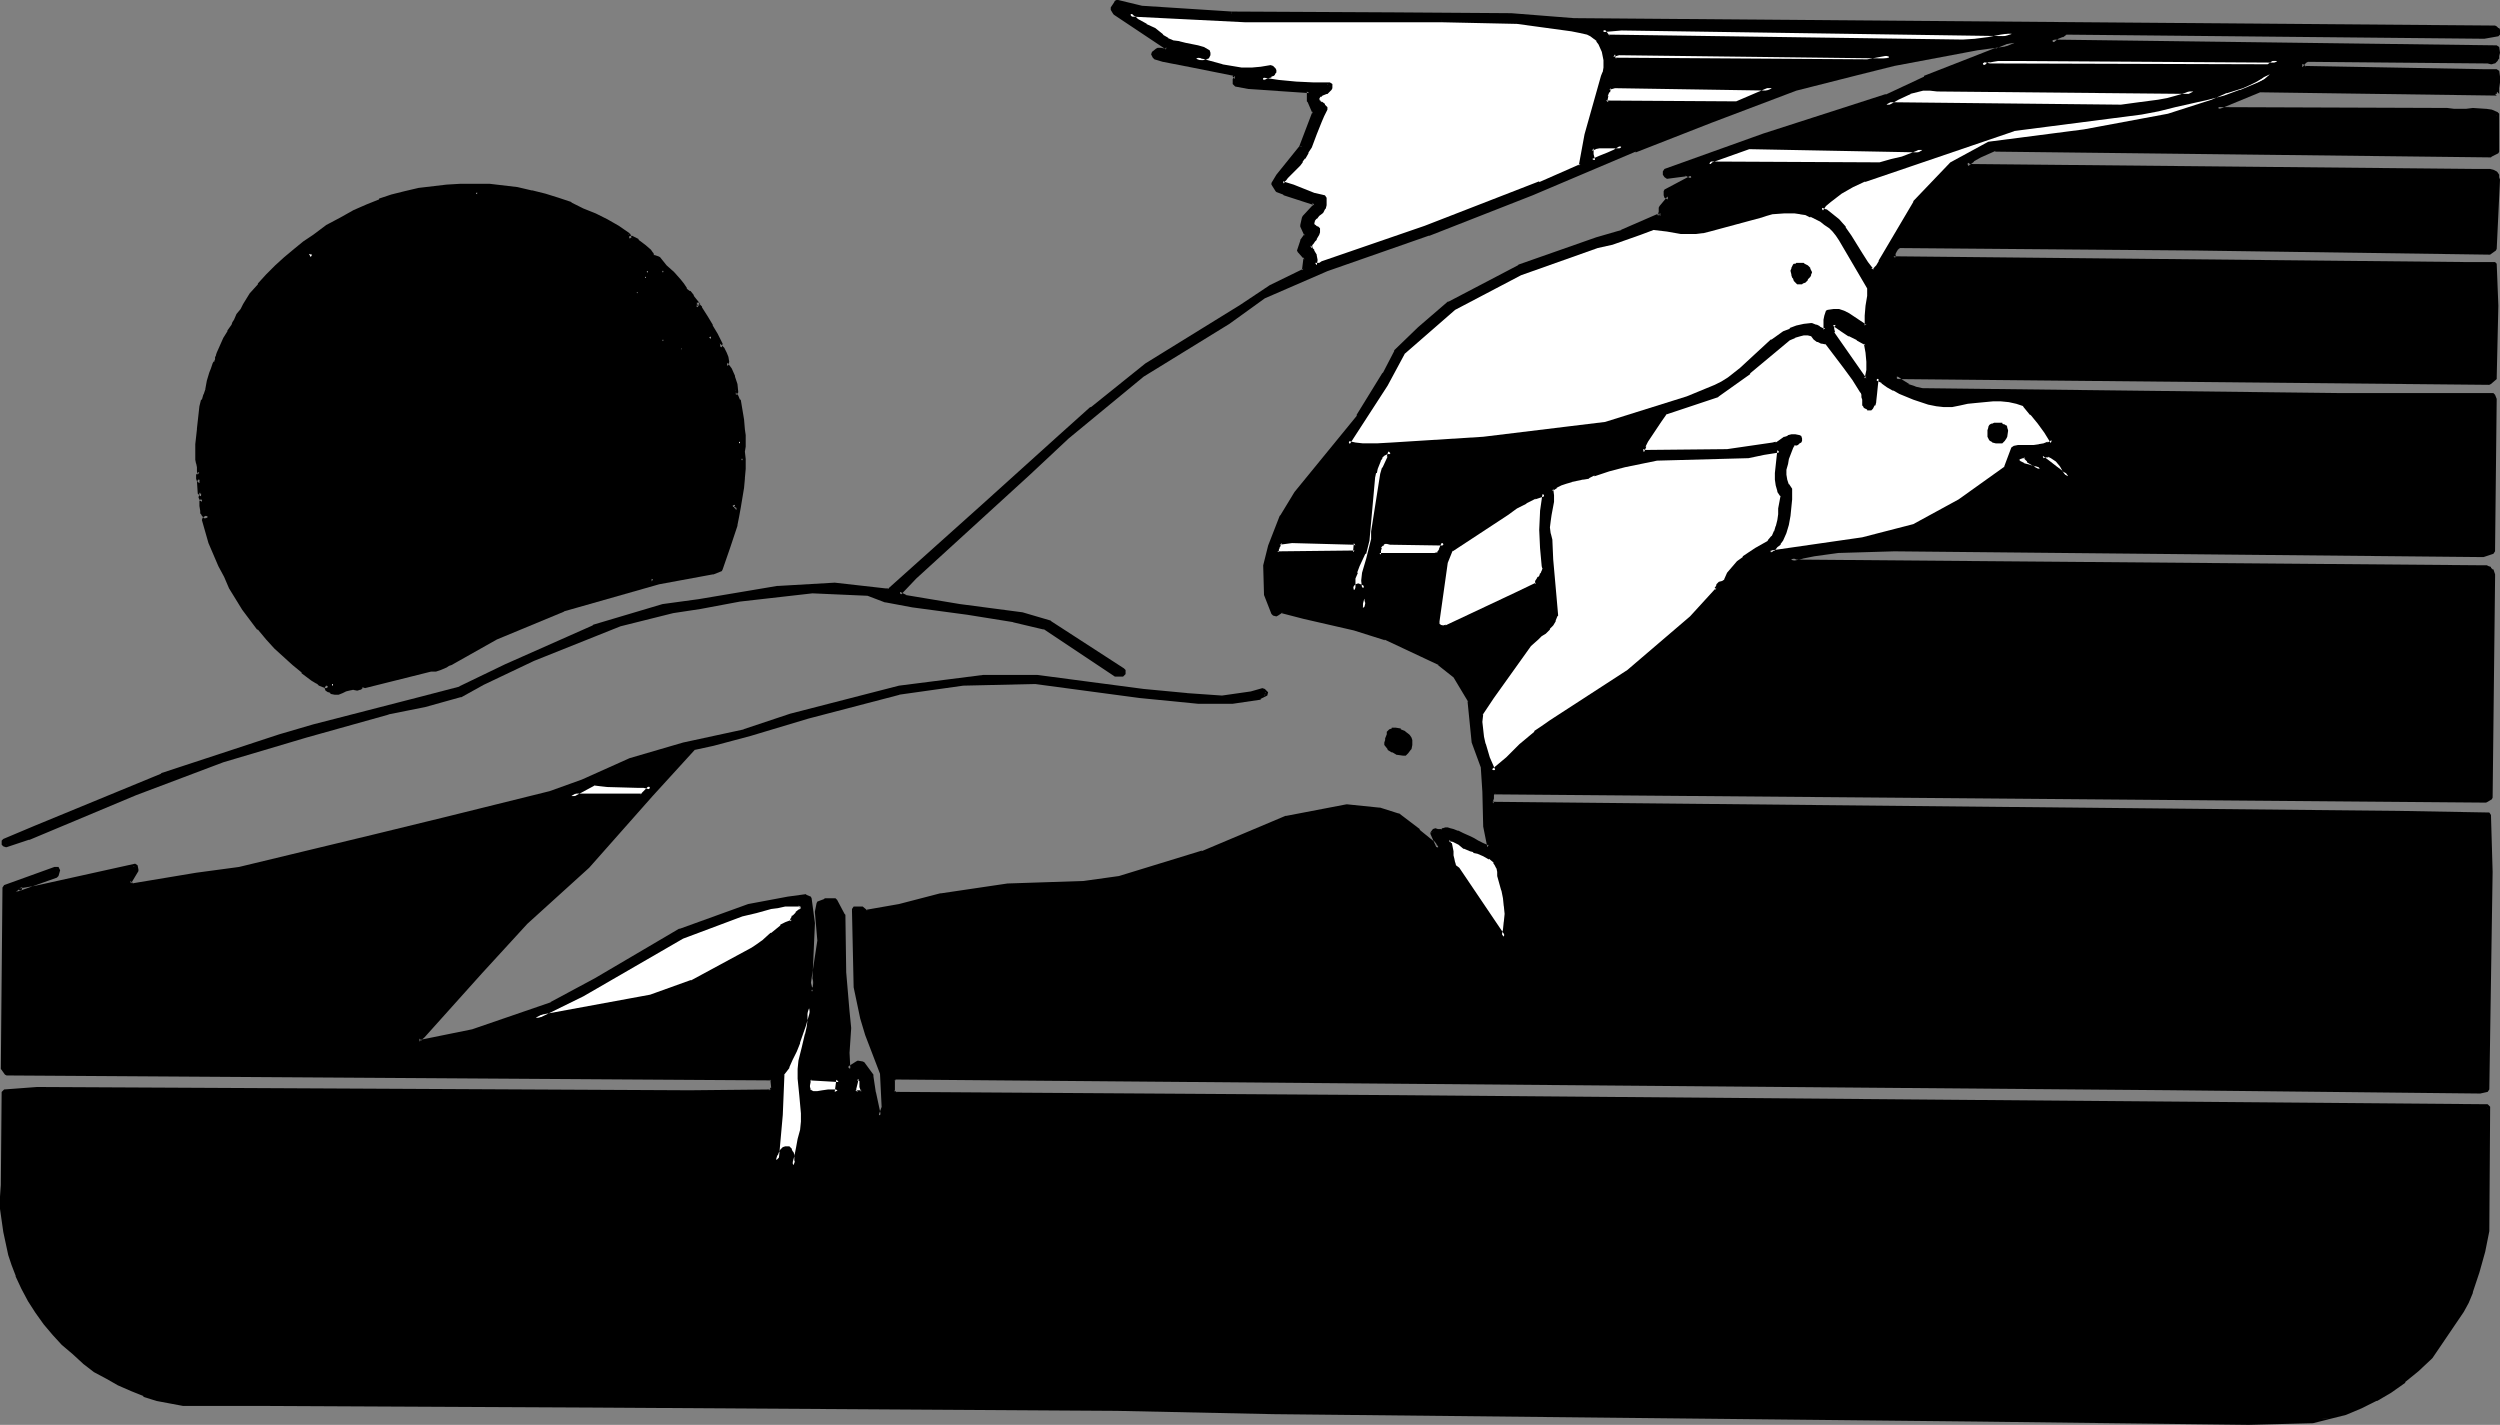<?xml version="1.0" encoding="UTF-8" standalone="no"?>
<svg
   version="1.0"
   width="129.724mm"
   height="73.936mm"
   id="svg112"
   sodipodi:docname="Birds 1.wmf"
   xmlns:inkscape="http://www.inkscape.org/namespaces/inkscape"
   xmlns:sodipodi="http://sodipodi.sourceforge.net/DTD/sodipodi-0.dtd"
   xmlns="http://www.w3.org/2000/svg"
   xmlns:svg="http://www.w3.org/2000/svg">
  <rect width="100%" height="100%" fill="#808080" stroke="none"/>
  <sodipodi:namedview
     id="namedview112"
     pagecolor="#ffffff"
     bordercolor="#000000"
     borderopacity="0.25"
     inkscape:showpageshadow="2"
     inkscape:pageopacity="0.0"
     inkscape:pagecheckerboard="0"
     inkscape:deskcolor="#d1d1d1"
     inkscape:document-units="mm" />
  <defs
     id="defs1">
    <pattern
       id="WMFhbasepattern"
       patternUnits="userSpaceOnUse"
       width="6"
       height="6"
       x="0"
       y="0" />
  </defs>
  <path
     style="fill:#000000;fill-opacity:1;fill-rule:evenodd;stroke:none"
     d="m 241.592,2.748 h 31.674 l 23.109,0.323 12.282,0.808 107.787,0.97 72.882,0.646 0.323,0.323 0.162,0.323 0.162,0.162 V 6.788 l -2.747,0.323 -82.093,-0.646 -0.808,0.485 -0.808,0.323 -0.646,0.485 -0.323,0.162 -0.162,0.323 87.264,1.131 0.162,0.97 v 0.485 l -0.162,0.646 -0.323,0.323 -0.323,0.162 -0.485,0.162 h -0.646 l -35.39,-0.323 -0.323,0.162 -0.323,0.323 -0.646,0.646 0.808,0.485 35.552,0.646 h 2.101 l 0.162,0.97 v 1.131 1.131 l -0.162,1.131 v 0 l -46.541,-0.646 -8.242,3.394 0.485,0.162 44.602,0.323 h 1.293 2.424 1.293 l 2.424,0.162 1.131,0.162 1.131,0.323 v 7.435 l -1.131,0.646 -97.283,-1.131 -2.909,1.293 -1.454,0.808 -1.293,0.808 0.646,0.485 99.384,0.97 h 2.747 l 0.485,0.162 0.485,0.162 0.323,0.485 0.162,0.323 v 0.485 l -0.485,13.576 -1.131,0.646 -57.53,-0.808 -58.176,-0.323 -0.323,0.162 -0.323,0.162 -0.162,0.485 -0.323,0.646 -0.162,0.485 0.162,0.485 112.312,0.97 h 5.656 l 0.162,8.243 -0.162,14.061 -1.131,0.97 -115.867,-1.131 h -0.485 l -0.162,0.162 1.131,0.808 1.293,0.808 1.293,0.646 1.454,0.162 82.416,1.131 h 29.734 l 0.323,0.808 -0.485,29.738 -1.939,0.646 -115.382,-1.131 -10.989,0.323 -4.848,0.646 -2.262,0.485 -2.262,0.646 0.97,0.323 134.613,1.293 0.323,-0.162 0.485,0.162 h 0.323 l 0.485,0.323 0.162,0.162 0.323,0.485 v 0.323 l 0.162,0.485 v 0 l -0.485,43.314 -0.97,0.485 -194.081,-1.455 -0.323,-0.162 -0.323,0.162 -0.162,0.162 v 0.323 l -0.162,0.485 v 0.646 l 0.162,0.646 177.598,1.778 17.938,0.323 0.323,11.152 -0.808,42.668 -1.454,0.485 -60.6,-0.808 -249.995,-2.101 -0.323,0.323 -0.323,0.323 v 0.646 0.485 0.323 0.808 l 0.808,0.485 98.737,0.646 213.312,1.778 -0.162,24.243 -0.808,4.202 -0.97,3.879 -1.454,4.041 -0.808,1.778 -0.808,1.939 -6.141,9.051 -2.586,2.424 -2.747,2.101 -2.586,1.939 -2.909,1.778 -2.909,1.455 -3.07,1.131 -3.07,0.97 -3.232,0.646 -12.605,0.485 -53.166,-0.808 -138.168,-1.455 -30.704,-0.485 -102.777,-0.646 -65.125,-0.323 -15.029,-0.162 -2.747,-0.485 -2.586,-0.485 -2.424,-0.808 -2.424,-0.97 -2.586,-1.131 -2.262,-1.293 -2.262,-1.455 -2.262,-1.455 -2.101,-1.778 -1.939,-1.939 -1.778,-1.939 -1.778,-2.101 -1.616,-2.101 -1.454,-2.424 -1.293,-2.263 -0.97,-2.424 -0.808,-2.101 -0.646,-2.101 -0.646,-2.263 -0.485,-2.263 -0.162,-2.263 -0.323,-2.263 v -2.263 -2.263 l 0.323,-18.263 6.464,-0.485 127.987,0.646 15.998,-0.162 0.323,-0.808 -0.162,-1.455 -0.162,-0.323 -149.965,-0.97 -0.808,-1.131 0.485,-35.395 9.696,-3.717 0.808,0.162 -0.323,1.293 -7.434,2.424 H 3.555 3.717 4.04 v 0 l -0.162,0.162 -0.323,0.162 -0.162,0.162 -0.323,0.162 3.878,-0.646 19.715,-4.364 v 0.808 l -1.454,2.424 0.646,0.485 12.766,-1.939 8.242,-1.293 26.987,-6.303 13.736,-3.394 20.362,-5.172 6.302,-2.263 9.373,-4.041 10.504,-3.232 11.797,-2.424 9.211,-3.232 21.331,-5.495 16.322,-2.101 h 10.666 l 20.685,2.748 8.565,0.97 6.949,0.485 5.656,-0.808 2.424,-0.646 0.646,0.646 -1.293,0.646 -5.333,0.97 h -6.626 l -11.635,-1.293 -20.523,-2.748 -14.059,0.323 -12.605,1.939 -17.938,4.687 -11.312,3.232 -7.11,1.939 -3.878,0.808 -8.403,9.212 -12.443,14.223 -12.12,10.829 -8.888,9.697 -11.312,12.606 -0.97,0.808 0.485,0.485 10.181,-2.263 15.514,-5.172 8.726,-4.849 16.645,-9.536 13.413,-4.849 7.595,-1.616 3.555,-0.323 0.808,0.323 0.485,5.01 -0.485,10.829 0.485,1.939 1.293,-9.536 -0.323,-5.657 0.323,-1.616 1.131,-0.485 h 2.101 l 1.454,2.748 0.162,11.475 0.646,7.596 0.323,3.071 -0.323,5.01 0.323,3.232 1.778,-1.293 0.808,0.162 1.778,2.424 0.485,3.232 1.131,4.525 0.162,0.162 0.646,-1.778 -0.162,-6.626 -2.909,-7.758 -1.131,-3.232 -1.131,-5.98 -0.485,-14.869 v -0.485 h 1.454 l 1.131,0.646 6.464,-1.293 8.08,-1.939 13.251,-2.101 14.706,-0.323 7.11,-1.131 16.322,-4.849 16.322,-6.788 11.797,-2.424 6.464,0.808 3.555,0.97 4.202,3.232 2.586,2.101 0.646,0.97 h 0.323 l 0.323,0.162 -1.293,-2.909 0.485,-0.485 0.485,0.162 h 0.485 0.323 0.162 l 0.323,-0.323 0.485,-0.162 h 0.323 l 0.485,0.162 0.485,0.162 0.97,0.323 0.97,0.485 1.293,0.646 0.808,0.485 0.808,0.323 0.97,0.485 0.97,0.646 0.485,-0.162 -0.808,-4.041 -0.323,-6.788 -0.162,-5.01 -1.778,-4.687 -0.808,-8.081 -2.909,-4.849 -3.07,-2.586 -10.666,-5.01 -6.141,-1.939 -9.696,-2.101 -4.363,-1.293 -1.131,0.646 -0.646,-0.162 -1.293,-3.556 -0.323,-5.818 1.131,-3.717 2.262,-5.818 2.747,-4.687 12.12,-14.869 5.171,-8.404 2.262,-4.364 4.686,-4.525 5.818,-5.01 13.574,-7.111 15.19,-5.333 5.01,-1.455 7.434,-3.394 v -0.162 0.162 l 0.162,0.162 v 0 -0.323 l 0.162,-0.485 v -0.808 l 1.616,-1.939 -0.808,-0.485 v -0.808 l 5.171,-2.748 h 0.162 l -1.293,-0.646 -3.878,0.485 -0.323,-0.646 v -0.323 l 19.554,-7.111 23.917,-7.596 7.595,-3.556 14.059,-5.495 3.555,-1.455 -7.434,0.97 -16.322,3.071 -7.11,1.939 -12.12,2.909 -16.645,6.303 -14.867,5.818 -20.2,8.566 -20.362,7.919 -19.877,6.788 -12.282,5.495 -6.949,5.01 -16.806,10.344 -14.867,12.122 -7.595,7.111 -22.301,20.364 -3.07,3.232 1.293,0.646 10.504,1.778 12.282,1.778 5.494,1.616 14.382,9.212 v 0.808 h -1.293 l -14.221,-9.212 -5.979,-1.455 -8.888,-1.293 -10.989,-1.455 -5.171,-1.131 -3.394,-1.293 -10.989,-0.485 -14.221,1.616 -7.757,1.455 -5.494,0.808 -10.342,2.748 -16.968,6.788 -9.858,4.687 -4.363,2.263 -6.949,1.939 -7.272,1.616 -8.08,2.263 -8.08,2.101 -16.322,5.01 -17.13,6.303 -20.846,8.728 -4.363,1.455 H 0.808 v -0.808 l 6.302,-2.424 24.563,-10.344 23.27,-7.596 6.626,-2.101 21.331,-5.333 7.434,-1.939 8.888,-4.525 17.13,-7.596 13.574,-4.202 7.11,-0.97 15.514,-2.424 11.15,-0.646 10.019,1.131 h 0.646 l 18.584,-16.647 14.867,-13.415 6.302,-5.657 10.827,-8.566 18.584,-11.475 5.818,-3.879 6.464,-3.071 0.323,-2.586 -1.293,-1.455 0.646,-1.778 0.646,-1.293 -0.646,-1.939 0.323,-1.455 2.101,-2.263 v -0.646 l -5.979,-1.939 -1.454,-0.485 -0.808,-1.293 0.97,-1.616 4.686,-5.657 2.586,-6.788 -1.131,-2.101 v -1.939 l -11.958,-0.97 -2.586,-0.485 v -0.97 l 0.323,-0.323 -0.646,-0.808 -7.918,-1.455 -5.818,-1.293 -1.616,-0.485 -0.323,-0.646 0.808,-0.646 h 0.646 0.646 0.323 0.323 V 9.697 9.374 l -10.342,-6.788 -0.485,-0.808 0.646,-1.131 0.323,-0.323 4.848,1.293 z"
     id="path1" />
  <path
     style="fill:#000000;fill-opacity:1;fill-rule:evenodd;stroke:none"
     d="m 241.592,3.071 31.674,0.162 23.109,0.323 12.282,0.808 180.669,1.616 -0.323,-0.162 0.323,0.323 v 0 l 0.162,0.162 V 6.142 6.465 6.303 6.788 l 0.323,-0.485 -2.747,0.485 h 0.162 l -82.093,-0.808 -0.323,0.162 -0.646,0.485 v 0 l -0.808,0.323 h -0.162 l -0.646,0.323 v 0.162 l -0.323,0.162 v 0.162 l -0.162,0.162 0.323,0.646 87.264,1.131 -0.323,-0.323 v 0.97 0 0.485 0 l -0.162,0.485 0.162,-0.162 -0.323,0.323 h 0.162 l -0.323,0.162 v 0 h -0.485 0.162 -0.485 -0.162 l -35.39,-0.323 -0.162,0.162 -0.323,0.162 h -0.162 l -0.323,0.323 v 0 l -0.646,0.646 0.162,0.646 0.808,0.485 0.162,0.162 35.552,0.485 h 2.101 l -0.323,-0.323 0.162,1.131 v -0.162 1.131 0 l -0.162,1.131 v 0 1.131 h 0.808 v 0 l -0.485,-0.485 -46.541,-0.646 h -0.162 l -8.242,3.556 v 0.646 l 0.485,0.323 h 0.162 l 44.602,0.162 1.293,0.162 h 2.424 l 1.293,-0.162 2.424,0.162 v 0 l 1.131,0.323 v 0 l 1.131,0.323 -0.323,-0.485 v 7.435 l 0.162,-0.485 -1.293,0.808 0.323,-0.162 -97.283,-1.131 -0.162,0.162 -2.909,1.293 -1.454,0.646 v 0 l -1.454,0.97 v 0.808 l 0.808,0.323 0.162,0.162 99.384,0.808 h 2.747 -0.162 l 0.485,0.162 v 0 l 0.485,0.323 -0.162,-0.162 0.323,0.485 v -0.162 0.323 0.323 0 l -0.485,13.576 0.162,-0.323 -1.131,0.646 h 0.323 l -57.53,-0.97 -58.176,-0.323 -0.162,0.162 h -0.323 v 0 l -0.323,0.162 -0.162,0.323 -0.323,0.485 -0.162,0.646 h -0.162 l -0.162,0.646 v 0.162 l 0.162,0.323 0.485,0.323 112.312,1.131 h 5.656 l -0.485,-0.485 0.162,8.243 -0.162,14.061 0.162,-0.323 -1.131,0.97 0.323,-0.162 -115.867,-0.97 h -0.485 -0.323 l -0.162,0.162 0.162,0.646 1.131,0.97 1.293,0.808 v 0 l 1.293,0.485 h 0.162 l 1.454,0.323 v 0 l 82.416,1.131 h 29.734 l -0.485,-0.323 0.323,0.808 v -0.162 l -0.485,29.738 0.323,-0.485 -1.939,0.646 h 0.162 l -115.382,-0.97 -10.989,0.162 h -0.162 l -4.686,0.808 -2.262,0.485 h -0.162 l -2.262,0.485 v 0.808 l 0.97,0.485 h 0.162 l 134.613,1.293 v 0 l 0.485,-0.162 h -0.162 0.485 -0.162 l 0.485,0.162 h -0.162 l 0.323,0.162 v -0.162 l 0.323,0.323 h -0.162 l 0.162,0.323 v -0.162 l 0.162,0.485 v 0 0.323 h 0.808 v 0 h -0.808 l -0.485,43.314 0.162,-0.485 -0.808,0.646 0.162,-0.162 -194.081,-1.455 h 0.162 -0.323 -0.162 -0.323 l -0.323,0.162 -0.162,0.323 h -0.162 v 0.323 0 l -0.162,0.646 v 0.646 0.162 l 0.162,0.646 0.485,0.323 177.598,1.778 17.938,0.162 -0.485,-0.323 0.323,11.152 -0.808,42.668 0.323,-0.485 -1.454,0.485 h 0.162 l -60.6,-0.646 -249.995,-2.101 -0.323,0.162 -0.323,0.162 v 0 l -0.162,0.323 -0.162,0.323 -0.162,0.646 v 0.485 l 0.162,0.323 v 0 0.808 l 0.162,0.485 0.808,0.323 0.162,0.162 98.737,0.485 213.312,1.778 -0.323,-0.323 -0.323,24.243 v 0 l -0.646,4.041 v 0 l -1.131,4.041 -1.293,3.879 v -0.162 l -0.808,1.939 -0.808,1.939 v -0.162 l -6.302,9.051 h 0.162 l -2.586,2.424 v 0 l -2.586,2.101 v 0 l -2.747,1.939 -2.747,1.778 v 0 l -2.909,1.455 v -0.162 l -3.07,1.131 -3.07,0.97 v 0 l -3.232,0.646 h 0.162 l 3.232,0.162 v 0 l 3.232,-0.808 3.07,-1.293 v 0 l 2.909,-1.455 h 0.162 l 2.747,-1.616 2.747,-1.939 v -0.162 l 2.586,-2.101 v 0 l 2.586,-2.424 0.162,-0.162 6.141,-9.051 v 0 l 0.97,-1.778 0.808,-1.939 v -0.162 l 1.293,-3.879 1.131,-4.041 v 0 l 0.808,-4.041 v -0.162 l 0.162,-24.243 -0.485,-0.485 -213.312,-1.778 -98.737,-0.646 0.162,0.162 -0.646,-0.485 0.162,0.323 v -0.808 0 -0.485 0.162 -0.485 0 -0.646 l -0.162,0.162 0.323,-0.162 h -0.162 l 0.323,-0.323 -0.162,0.162 249.995,2.101 60.6,0.646 h 0.162 l 1.454,-0.323 0.323,-0.485 0.646,-42.668 -0.323,-11.152 -0.323,-0.485 -17.938,-0.323 -177.598,-1.778 0.323,0.323 -0.162,-0.646 v 0.162 l 0.162,-0.485 v -0.646 0 l 0.162,-0.162 -0.162,0.162 0.323,-0.323 -0.323,0.162 h 0.323 -0.162 0.323 v 0 l 194.081,1.616 0.323,-0.162 0.808,-0.485 0.162,-0.323 0.485,-43.314 h -0.808 v 0 h 0.808 v -0.485 0 l -0.162,-0.485 v 0 l -0.162,-0.485 h -0.162 l -0.323,-0.323 v -0.162 l -0.485,-0.162 v 0 l -0.323,-0.162 h -0.162 -0.323 -0.162 -0.485 0.162 L 352.126,109.741 h 0.162 l -0.97,-0.485 v 0.808 l 2.262,-0.485 h -0.162 l 2.424,-0.485 4.686,-0.646 v 0 l 10.989,-0.323 115.382,1.131 h 0.162 l 1.939,-0.646 0.323,-0.485 0.323,-29.738 V 78.224 l -0.323,-0.808 -0.323,-0.323 H 459.267 L 376.851,76.123 h 0.162 l -1.454,-0.323 h 0.162 l -1.454,-0.485 h 0.162 l -1.293,-0.808 -1.131,-0.808 v 0.646 l 0.162,-0.162 -0.323,0.162 h 0.485 l 115.867,1.131 0.323,-0.162 1.131,-0.97 V 74.022 l 0.323,-14.061 -0.323,-8.243 -0.323,-0.323 h -5.656 l -112.312,-1.131 0.323,0.323 v -0.323 0.162 l 0.162,-0.485 h -0.162 l 0.323,-0.646 0.323,-0.485 -0.162,0.162 0.323,-0.162 h -0.162 l 0.323,-0.162 h -0.162 l 58.176,0.485 57.53,0.808 h 0.162 l 1.131,-0.808 0.162,-0.323 0.646,-13.576 v 0 l -0.162,-0.485 v -0.323 -0.162 l -0.323,-0.485 -0.162,-0.162 -0.646,-0.323 v 0 l -0.646,-0.162 v 0 h -2.747 l -99.384,-0.97 0.323,0.162 -0.646,-0.485 v 0.808 l 1.293,-0.97 h -0.162 l 1.454,-0.808 2.909,-1.293 -0.162,0.162 97.283,1.131 0.162,-0.162 1.293,-0.646 0.162,-0.323 v -7.435 l -0.323,-0.323 -1.131,-0.485 v 0 l -1.131,-0.162 h -0.162 l -2.424,-0.162 -1.293,0.162 h -2.424 l -1.293,-0.162 -44.602,-0.162 h 0.162 l -0.485,-0.162 v 0.646 l 8.242,-3.394 h -0.162 l 46.541,0.646 -0.323,-0.323 v 0 h 0.808 v -1.131 0 l 0.162,-1.131 v 0 -1.131 0 l -0.162,-1.131 -0.485,-0.323 h -2.101 l -35.552,-0.646 0.323,0.162 -0.808,-0.646 v 0.808 l 0.485,-0.646 v 0 l 0.323,-0.323 v 0 l 0.323,-0.162 h -0.162 l 35.39,0.323 v 0 l 0.646,0.162 h 0.162 l 0.485,-0.162 h 0.162 l 0.323,-0.323 0.162,-0.162 0.162,-0.323 0.162,-0.162 v -0.485 0 l 0.162,-0.646 v 0 l -0.162,-1.131 -0.485,-0.323 -87.264,-1.131 0.323,0.646 0.162,-0.162 v 0 l 0.162,-0.162 v 0 l 0.646,-0.485 v 0 l 0.808,-0.323 h 0.162 l 0.646,-0.485 h -0.162 l 82.093,0.808 v 0 l 2.747,-0.485 0.323,-0.323 v -0.485 0 -0.323 -0.162 l -0.162,-0.323 h -0.162 L 489.647,5.172 489.324,5.01 308.656,3.556 296.374,2.586 273.265,2.424 241.592,2.263 Z"
     id="path2" />
  <path
     style="fill:#000000;fill-opacity:1;fill-rule:evenodd;stroke:none"
     d="m 453.611,278.149 -12.605,0.485 -53.166,-0.646 -138.168,-1.616 -30.704,-0.485 -102.777,-0.646 -65.125,-0.323 -15.029,-0.162 v 0 l -2.586,-0.323 -2.586,-0.646 v 0 l -2.424,-0.808 v 0.162 l -2.424,-0.97 -2.424,-1.131 -2.424,-1.293 h 0.162 l -2.424,-1.455 -2.101,-1.616 v 0.162 l -2.101,-1.778 -1.939,-1.939 -1.939,-1.939 v 0.162 l -1.616,-2.101 v 0 l -1.616,-2.263 -1.293,-2.263 v 0 l -1.293,-2.263 -1.131,-2.586 v 0.162 l -0.646,-2.101 -0.646,-2.101 -0.646,-2.263 -0.485,-2.101 v 0 l -0.323,-2.263 -0.162,-2.263 v 0 l -0.162,-2.263 0.162,-2.263 0.323,-18.263 -0.485,0.323 6.464,-0.323 127.987,0.646 15.998,-0.323 0.323,-0.162 0.323,-0.646 0.162,-0.323 -0.162,-1.455 -0.162,-0.323 -0.323,-0.323 -0.162,-0.162 -149.965,-0.97 0.485,0.162 -0.808,-1.131 v 0.323 l 0.323,-35.395 -0.323,0.485 9.858,-3.717 h -0.162 l 0.646,0.162 -0.323,-0.646 -0.323,1.293 0.323,-0.323 -7.434,2.586 H 3.717 3.555 v 0.808 h 0.323 0.162 l -0.323,-0.162 v 0 l 0.162,-0.646 -0.162,0.162 v 0 l -0.323,0.162 v 0 l -0.646,0.323 0.323,0.808 3.878,-0.808 h 0.162 l 19.554,-4.364 -0.485,-0.323 0.162,0.808 v -0.323 l -1.454,2.424 0.162,0.646 0.646,0.485 0.323,0.162 12.605,-2.101 8.403,-1.131 v 0 l 26.987,-6.465 13.736,-3.232 20.362,-5.172 6.302,-2.263 v 0 l 9.373,-4.202 v 0 l 10.342,-3.071 v 0 l 11.797,-2.586 h 0.162 l 9.211,-3.071 21.331,-5.495 h -0.162 l 16.483,-2.101 h -0.162 10.666 v 0 l 20.685,2.748 8.565,0.97 v 0 l 6.949,0.323 v 0 l 5.818,-0.808 v 0 l 2.424,-0.646 h -0.485 l 0.646,0.646 0.162,-0.646 -1.293,0.646 0.162,-0.162 -5.494,0.97 h 0.162 -6.626 v 0 l -11.635,-1.293 -20.362,-2.586 h -0.162 l -14.059,0.323 v 0 l -12.605,1.778 h -0.162 l -17.938,4.687 -11.15,3.394 -7.272,1.778 v 0 l -3.717,0.808 -0.323,0.162 -8.403,9.212 -12.443,14.223 -12.12,10.99 -8.888,9.536 -11.312,12.606 -0.97,0.808 v 0.646 l 0.485,0.485 0.323,0.162 10.342,-2.263 v 0 l 15.514,-5.333 v 0 l 8.726,-4.849 h 0.162 l 16.483,-9.536 h -0.162 l 13.413,-4.687 v 0 l 7.757,-1.616 3.555,-0.323 -0.323,-0.162 0.646,0.323 -0.162,-0.162 0.485,4.849 v 0 l -0.323,10.829 v 0 l 0.323,2.101 h 0.97 l 1.293,-9.536 v -0.162 l -0.485,-5.657 v 0.162 l 0.323,-1.616 -0.162,0.323 1.131,-0.646 -0.162,0.162 h 2.101 l -0.485,-0.323 1.616,2.748 -0.162,-0.162 0.162,11.475 v 0 l 0.646,7.596 0.485,3.232 v -0.162 l -0.485,4.849 v 0.162 l 0.323,3.232 0.646,0.323 1.778,-1.293 -0.323,0.162 h 0.97 l -0.323,-0.162 1.778,2.424 v -0.162 l 0.323,3.232 v 0.162 l 1.131,4.525 0.323,0.162 0.162,0.162 0.646,-0.323 0.646,-1.778 v 0 l -0.162,-6.626 v -0.162 l -2.909,-7.758 -1.131,-3.071 v 0 l -1.293,-6.142 v 0.162 l -0.323,-14.869 v -0.485 l -0.485,0.323 h 1.454 -0.162 l 0.97,0.646 0.323,0.162 6.464,-1.293 h 0.162 l 8.08,-2.101 v 0 l 13.09,-1.939 v 0 l 14.706,-0.485 v 0 l 7.11,-0.97 v 0 l 16.322,-5.01 h 0.162 l 16.322,-6.788 v 0 l 11.797,-2.263 h -0.162 l 6.302,0.808 v 0 l 3.555,0.97 v 0 l 4.04,3.071 v 0 l 2.586,1.939 h -0.162 l 0.808,1.131 0.323,0.162 h 0.323 l -0.162,-0.162 0.323,0.162 0.485,-0.485 -1.131,-2.909 v 0.485 l 0.323,-0.646 -1.131,0.162 v 0.323 l 1.293,2.909 0.485,-0.646 h -0.323 l -0.162,-0.162 h -0.323 l 0.485,0.162 -0.808,-0.97 h -0.162 l -2.586,-2.101 v -0.162 l -4.04,-3.071 h -0.162 l -3.555,-1.131 h -0.162 l -6.302,-0.646 h -0.162 l -11.797,2.263 h -0.162 l -16.483,6.95 0.162,-0.162 -16.322,5.01 v 0 l -6.949,0.97 v 0 l -14.706,0.485 h -0.162 l -13.09,1.939 h -0.162 l -8.08,2.101 v 0 l -6.464,1.131 0.323,0.162 -0.97,-0.808 h -0.323 -1.454 l -0.323,0.485 v 0.485 l 0.323,14.869 v 0 l 1.293,6.142 v 0 l 0.97,3.232 2.909,7.596 v 0 l 0.323,6.626 v -0.162 l -0.646,1.778 0.485,-0.323 -0.162,-0.162 0.162,0.323 -0.97,-4.525 v 0.162 l -0.485,-3.232 v -0.323 l -1.778,-2.424 -0.323,-0.162 -0.97,-0.162 -0.323,0.162 -1.778,1.131 0.646,0.323 -0.162,-3.232 v 0.162 l 0.323,-4.849 v -0.162 l -0.323,-3.232 -0.646,-7.596 v 0.162 l -0.162,-11.475 -0.162,-0.162 -1.454,-2.748 -0.323,-0.323 h -2.101 l -0.162,0.162 -1.293,0.485 -0.162,0.323 -0.323,1.616 v 0.162 l 0.485,5.657 v -0.162 l -1.454,9.536 h 0.97 l -0.485,-2.101 v 0.162 l 0.485,-10.829 v -0.162 l -0.646,-4.849 -0.162,-0.323 -0.808,-0.323 -0.162,-0.162 -3.555,0.485 -7.757,1.455 v 0 l -13.413,4.849 h -0.162 l -16.483,9.697 v 0 l -8.726,4.687 h 0.162 l -15.514,5.333 v 0 l -10.342,2.101 0.485,0.162 -0.485,-0.485 v 0.646 l 0.97,-0.808 11.312,-12.606 8.888,-9.697 12.12,-10.99 12.443,-14.061 8.403,-9.212 -0.162,0.162 3.717,-0.808 v 0 l 7.272,-1.939 11.312,-3.394 17.938,-4.687 h -0.162 l 12.605,-1.778 v 0 l 14.059,-0.323 v 0 l 20.523,2.748 11.474,1.131 h 0.162 6.626 v 0 l 5.494,-0.808 v -0.162 l 1.293,-0.646 0.162,-0.646 -0.646,-0.646 -0.485,-0.162 -2.262,0.646 v 0 l -5.656,0.808 v 0 l -6.949,-0.485 h 0.162 l -8.565,-0.808 -20.846,-2.748 v 0 h -10.666 v 0 l -16.483,2.101 v 0 l -21.331,5.495 -9.211,3.071 h 0.162 l -11.958,2.586 v 0 l -10.504,3.071 v 0 l -9.373,4.202 v 0 l -6.302,2.263 -20.2,5.01 -13.898,3.394 -26.826,6.465 v 0 l -8.403,1.131 -12.605,2.101 h 0.323 l -0.646,-0.485 0.162,0.485 1.454,-2.424 v -0.323 l -0.162,-0.808 -0.485,-0.323 -19.715,4.364 v 0 l -3.878,0.646 0.323,0.808 0.646,-0.323 v 0 l 0.323,-0.162 H 4.04 4.202 l 0.162,-0.646 v -0.162 L 3.878,173.742 3.555,173.904 H 3.717 3.555 v 0.808 h 0.162 0.162 l 7.272,-2.586 0.323,-0.323 0.323,-1.131 -0.323,-0.646 h -0.646 -0.162 l -9.858,3.556 -0.323,0.485 -0.323,35.395 v 0.162 l 0.808,1.131 0.323,0.162 149.965,0.97 -0.323,-0.162 0.323,0.323 -0.162,-0.162 0.162,1.616 v -0.323 l -0.485,0.646 0.485,-0.162 -15.998,0.162 L 7.272,213.178 0.808,213.663 0.323,214.148 0.162,232.411 0,234.673 v 2.263 0.162 l 0.323,2.263 0.323,2.263 v 0 l 0.485,2.263 0.485,2.263 0.646,1.939 0.808,2.101 v 0.162 l 1.131,2.424 1.293,2.424 v 0 l 1.454,2.263 1.616,2.263 v 0 l 1.778,2.101 v 0 l 1.778,1.939 2.101,1.778 1.939,1.778 0.162,0.162 2.101,1.616 2.424,1.293 v 0 l 2.262,1.293 2.586,1.131 2.424,0.97 v 0.162 l 2.586,0.808 v 0 l 2.586,0.485 2.586,0.485 h 0.162 15.029 l 65.125,0.323 102.777,0.646 30.704,0.646 138.168,1.455 53.166,0.646 12.605,-0.323 v 0 l 3.232,-0.808 z"
     id="path3" />
  <path
     style="fill:#000000;fill-opacity:1;fill-rule:evenodd;stroke:none"
     d="m 281.668,163.075 -0.485,0.323 h 0.646 v 0 l 0.323,0.162 h 0.485 l 0.323,-0.162 h 0.162 l 0.162,-0.323 v 0.162 l 0.323,-0.162 v 0 h 0.323 -0.162 l 0.485,0.162 0.646,0.162 0.808,0.323 -0.162,-0.162 1.131,0.646 1.293,0.485 v 0 l 0.646,0.485 h 0.162 l 0.808,0.485 0.97,0.485 0.97,0.485 h 0.323 0.485 l 0.323,-0.485 -0.808,-4.041 v 0 l -0.323,-6.788 -0.323,-5.01 v -0.162 l -1.778,-4.687 v 0 l -0.808,-7.919 v -0.323 l -2.909,-4.849 h -0.162 l -3.07,-2.586 v -0.162 l -10.504,-4.849 -0.162,-0.162 -6.141,-1.778 -9.696,-2.263 -4.363,-1.293 -0.485,0.162 -0.97,0.646 0.323,-0.162 h -0.646 l 0.323,0.323 -1.293,-3.717 v 0.162 l -0.323,-5.818 v 0.162 l 1.131,-3.717 v 0 l 2.262,-5.818 h -0.162 l 2.747,-4.525 v 0 L 266.64,81.942 h 0.162 l 5.171,-8.404 v 0 l 2.101,-4.364 v 0.162 l 4.686,-4.687 5.818,-4.849 h -0.162 l 13.574,-7.111 v 0 l 15.19,-5.333 5.01,-1.455 h 0.162 l 7.272,-3.394 0.323,-0.323 v -0.162 l -0.808,0.323 v 0.162 -0.162 0.162 l 0.808,0.162 v 0 l 0.162,-0.323 v -0.323 0 -0.485 -0.808 l -0.162,0.323 1.778,-1.939 -0.162,-0.646 -0.646,-0.485 0.162,0.323 v -0.808 l -0.323,0.485 5.333,-2.748 V 35.072 h 0.162 l -0.162,-0.808 -1.293,-0.485 h -0.323 l -3.717,0.323 0.485,0.323 -0.323,-0.646 v 0.162 -0.323 l -0.323,0.323 19.392,-6.95 24.078,-7.596 v -0.162 l 7.595,-3.556 v 0 l 14.059,-5.333 v -0.162 l 3.555,-1.455 -0.323,-0.808 -7.272,1.131 -16.322,2.909 v 0 l -7.272,1.939 -11.958,3.071 -16.806,6.142 v 0 l -14.867,5.818 v 0.162 l -20.362,8.404 v 0 l -20.2,7.919 h 0.162 l -20.038,6.95 v 0 l -12.443,5.495 v 0 l -6.949,5.01 -16.806,10.182 v 0.162 l -14.867,12.283 v 0 l -7.595,6.95 -22.301,20.364 -3.07,3.232 0.162,0.646 1.131,0.808 h 0.162 l 10.666,1.778 12.282,1.778 v 0 l 5.333,1.616 v -0.162 l 14.221,9.212 -0.162,-0.323 v 0.808 l 0.485,-0.323 h -1.293 0.162 l -14.059,-9.212 -0.162,-0.162 -5.979,-1.455 v 0 l -9.05,-1.293 -10.989,-1.455 -5.171,-0.97 h 0.162 l -3.394,-1.455 h -0.162 l -10.989,-0.323 v 0 l -14.382,1.455 -7.757,1.455 -5.333,0.808 v 0 l -10.342,2.748 h -0.162 l -17.13,6.788 v 0 l -9.696,4.687 -4.525,2.424 h 0.162 l -6.949,1.778 v 0 l -7.11,1.616 h -0.162 l -16.16,4.525 -16.16,4.849 -17.291,6.465 v 0 l -21.008,8.728 h 0.162 l -4.363,1.455 h 0.162 l -0.323,-0.162 0.323,0.485 V 164.853 L 0.97,165.338 7.272,162.752 31.997,152.408 h -0.162 l 23.27,-7.596 6.626,-1.939 21.331,-5.495 7.272,-1.939 h 0.162 l 8.888,-4.525 17.291,-7.596 -0.162,0.162 13.574,-4.202 v 0 l 6.949,-0.97 15.514,-2.424 v 0 l 11.15,-0.646 h -0.162 l 10.181,0.97 h 0.646 0.323 l 18.584,-16.647 14.706,-13.415 6.464,-5.657 v 0 l 10.666,-8.566 v 0 l 18.584,-11.313 5.818,-4.041 v 0 l 6.464,-3.071 0.162,-0.323 0.323,-2.586 v -0.323 l -1.293,-1.293 0.162,0.323 0.485,-1.939 v 0.162 l 0.808,-1.131 v -0.485 l -0.808,-1.939 v 0.323 l 0.323,-1.455 v 0.162 l 2.101,-2.263 v -0.323 -0.646 l -0.323,-0.323 -5.979,-2.101 0.162,0.162 -1.454,-0.646 0.162,0.162 -0.646,-1.293 v 0.485 l 0.808,-1.616 v 0.162 l 4.686,-5.818 -0.808,-0.323 0.162,-0.162 -4.686,5.818 v 0 l -0.97,1.616 v 0.323 l 0.808,1.293 0.162,0.162 1.293,0.485 0.162,0.162 5.979,1.939 -0.323,-0.485 v 0.646 l 0.162,-0.323 -2.101,2.263 -0.162,0.323 -0.323,1.455 v 0.323 l 0.808,1.778 v -0.323 l -0.808,1.131 v 0.162 l -0.646,1.939 0.162,0.323 1.293,1.455 -0.162,-0.485 -0.323,2.586 0.323,-0.323 -6.626,3.232 v 0 l -5.818,3.879 -18.584,11.475 v 0 l -10.666,8.566 h -0.162 l -6.302,5.657 -14.867,13.415 -18.584,16.647 0.323,-0.162 h -0.646 v 0 l -10.019,-1.131 v 0 l -11.15,0.646 h -0.162 l -15.352,2.586 -7.11,0.97 v 0 l -13.574,4.041 -0.162,0.162 -17.13,7.596 -9.05,4.364 h 0.162 l -7.434,1.939 -21.331,5.495 -6.626,1.939 -23.109,7.596 -0.162,0.162 -24.725,10.182 -6.141,2.586 -0.323,0.323 v 0.808 l 0.323,0.323 0.485,0.162 h 0.162 l 4.363,-1.455 H 5.818 L 26.664,155.964 v 0 l 17.13,-6.465 16.322,-4.849 16.16,-4.525 h -0.162 l 7.272,-1.455 v 0 l 6.949,-1.939 h 0.162 l 4.363,-2.424 9.858,-4.687 v 0 l 16.968,-6.788 v 0 l 10.342,-2.586 v 0 l 5.333,-0.808 7.757,-1.455 14.221,-1.616 v 0 l 10.989,0.485 h -0.162 l 3.394,1.293 h 0.162 l 5.171,0.97 10.827,1.455 9.05,1.455 h -0.162 l 6.141,1.455 -0.162,-0.162 14.059,9.374 h 0.323 1.293 l 0.485,-0.485 v -0.808 l -0.323,-0.323 -14.221,-9.212 -0.162,-0.162 -5.494,-1.616 v 0 l -12.282,-1.616 -10.666,-1.778 h 0.162 l -1.293,-0.646 0.162,0.646 3.07,-3.232 22.301,-20.364 7.595,-7.111 v 0 l 14.706,-12.122 v 0 l 16.806,-10.344 6.949,-5.01 v 0 l 12.282,-5.333 v 0 l 19.877,-6.95 h 0.162 l 20.2,-7.919 v 0 l 20.2,-8.566 v 0.162 l 14.867,-5.818 v 0 l 16.645,-6.303 12.12,-3.071 7.11,-1.778 v 0 l 16.322,-3.071 7.272,-0.97 -0.162,-0.808 -3.555,1.455 V 9.374 l -14.059,5.495 v 0.162 l -7.595,3.556 0.162,-0.162 -24.078,7.758 -19.392,6.95 -0.323,0.485 v 0.323 0.323 l 0.323,0.485 0.485,0.323 3.717,-0.485 -0.162,-0.162 1.293,0.646 -0.162,-0.646 v 0 0 l -5.171,2.748 -0.162,0.323 v 0.808 l 0.162,0.485 0.646,0.323 v -0.646 l -1.616,1.939 -0.162,0.323 v 0.808 0 l -0.162,0.485 v 0 0.323 l 0.162,-0.323 v 0 l 0.646,0.162 v -0.162 l -0.162,-0.162 v 0 l -0.808,0.162 v 0.162 l 0.323,-0.323 -7.434,3.232 h 0.162 l -5.01,1.455 -15.19,5.333 -0.162,0.162 -13.574,7.111 h -0.162 l -5.818,5.01 -4.686,4.525 v 0.162 l -2.262,4.364 v -0.162 l -5.171,8.404 h 0.162 l -12.282,15.031 v 0 l -2.747,4.525 -0.162,0.162 -2.262,5.818 v 0 l -0.97,3.879 v 0 l 0.162,5.818 v 0 l 1.454,3.717 0.323,0.323 0.646,0.162 0.323,-0.162 0.97,-0.646 -0.323,0.162 4.363,1.131 9.858,2.263 6.141,1.939 -0.162,-0.162 10.666,5.01 h -0.162 l 3.07,2.424 v 0 l 2.909,4.849 -0.162,-0.162 0.808,8.081 v 0 l 1.778,4.849 v -0.162 l 0.323,5.01 0.162,6.788 v 0 l 0.808,4.041 0.323,-0.485 -0.323,0.162 h 0.323 l -1.131,-0.485 -0.97,-0.485 -0.808,-0.485 v 0 l -0.646,-0.323 v 0 l -1.454,-0.646 -0.97,-0.485 h -0.162 l -0.808,-0.323 -0.646,-0.162 -0.485,-0.162 v 0 h -0.323 -0.162 l -0.485,0.162 h -0.162 l -0.162,0.323 v -0.162 h -0.162 0.162 -0.323 v 0 h -0.323 v 0 l -0.485,-0.162 -0.485,0.162 -0.485,0.646 z"
     id="path4" />
  <path
     style="fill:#000000;fill-opacity:1;fill-rule:evenodd;stroke:none"
     d="m 255.651,28.93 v 0 l 2.586,-6.626 v -0.485 l -1.131,-2.101 0.162,0.162 v -1.939 l -0.485,-0.485 -11.958,-0.808 -2.586,-0.485 0.485,0.323 v -0.97 l -0.162,0.162 0.162,-0.162 0.162,-0.485 -0.485,-0.808 -0.323,-0.162 -8.08,-1.616 -5.818,-1.293 h 0.162 l -1.778,-0.323 0.323,0.323 -0.162,-0.808 -0.162,0.485 0.808,-0.646 -0.323,0.162 h 0.646 -0.162 0.808 0.162 0.323 v 0 l 0.162,-0.162 0.323,-0.323 0.162,-0.162 V 9.536 l -0.162,-0.323 -0.162,-0.323 -10.181,-6.788 V 2.263 l -0.323,-0.808 v 0.485 l 0.485,-1.131 -0.162,0.162 0.485,-0.162 h -0.323 l 4.686,1.131 h 0.162 l 17.614,1.131 V 2.263 L 223.977,1.131 v 0 L 219.291,0 h -0.323 l -0.323,0.162 -0.162,0.323 -0.646,0.97 v 0.485 l 0.485,0.808 0.162,0.162 10.181,6.788 -0.162,-0.323 V 9.697 9.536 9.697 l 0.323,-0.323 h -0.323 0.162 l -0.323,0.162 h 0.162 l -0.808,-0.162 v 0 h -0.646 l -0.323,0.162 -0.808,0.646 -0.162,0.485 0.323,0.646 0.323,0.323 1.616,0.485 v 0 l 5.818,1.131 8.08,1.616 -0.323,-0.162 0.485,0.808 0.162,-0.646 -0.323,0.323 -0.162,0.323 v 0.97 l 0.485,0.485 2.586,0.485 11.958,0.808 -0.485,-0.323 v 1.939 l 0.162,0.162 0.97,2.263 v -0.485 l -2.586,6.788 z"
     id="path5" />
  <path
     style="fill:#ffffff;fill-opacity:1;fill-rule:evenodd;stroke:none"
     d="m 282.638,3.879 14.867,0.485 10.666,1.293 1.616,0.323 1.616,0.485 0.646,0.323 0.808,0.485 0.646,0.485 0.485,0.808 0.485,1.455 0.323,1.616 0.162,0.808 -0.162,0.97 -0.162,0.808 -0.162,0.808 -3.232,11.313 -1.131,6.142 -7.918,3.556 -22.624,8.728 -19.715,6.788 v 0 l -0.485,0.162 -0.485,0.162 -0.485,0.162 -0.485,-0.162 v -0.808 -0.97 l -0.485,-0.808 -0.323,-0.485 -0.323,-0.323 0.162,-0.485 0.323,-0.323 0.162,-0.485 0.485,-0.485 0.485,-0.808 0.162,-0.485 -0.162,-0.485 -0.485,-0.323 -0.323,-0.323 -0.162,-0.162 -0.162,-0.323 0.162,-0.646 0.485,-0.485 0.646,-0.646 0.485,-0.485 0.485,-0.646 0.162,-0.808 v -1.293 l -1.939,-0.485 -4.202,-1.616 -2.101,-0.808 0.323,-0.646 0.485,-0.646 1.131,-1.131 1.293,-1.293 0.485,-0.646 0.323,-0.646 0.808,-1.131 0.646,-1.131 0.97,-2.424 0.808,-2.424 0.485,-1.131 0.646,-1.293 v -0.323 l -0.323,-0.323 -0.485,-0.485 -0.323,-0.162 -0.323,-0.323 -0.162,-0.323 0.162,-0.485 0.323,-0.323 0.485,-0.162 0.808,-0.485 0.323,-0.162 0.323,-0.323 0.162,-0.323 V 16.485 l -1.616,0.162 h -1.616 l -3.394,-0.162 -3.394,-0.323 -3.232,-0.485 0.162,-0.323 0.323,-0.323 0.485,-0.162 0.646,-0.162 0.485,-0.162 0.162,-0.323 v -0.162 -0.323 l -0.162,-0.162 -0.323,-0.323 -2.101,0.323 h -1.778 -1.939 l -1.939,-0.162 -1.939,-0.323 -1.778,-0.485 -1.778,-0.485 -1.616,-0.646 0.646,-0.162 0.646,0.162 0.646,-0.162 0.323,-0.162 0.162,-0.323 v 0 -0.485 l -0.97,-0.646 -1.131,-0.485 -2.424,-0.485 -1.131,-0.162 -1.293,-0.323 -1.131,-0.323 -0.97,-0.808 -0.808,-0.646 -0.808,-0.485 -1.616,-0.97 -1.616,-0.97 -0.808,-0.485 -0.646,-0.808 22.624,1.131 z"
     id="path6" />
  <path
     style="fill:#000000;fill-opacity:1;fill-rule:evenodd;stroke:none"
     d="m 282.638,4.364 14.867,0.323 v 0 l 10.666,1.455 v 0 l 1.616,0.323 1.454,0.323 v 0 l 0.646,0.323 v 0 l 0.646,0.485 v 0 l 0.646,0.485 h -0.162 l 0.485,0.646 v 0 l 0.646,1.455 v 0 l 0.323,1.616 v 0.808 -0.162 0.808 l -0.162,0.97 v -0.162 l -0.323,0.808 -3.232,11.475 v 0 l -1.131,6.142 0.323,-0.323 -8.08,3.556 v -0.162 l -22.462,8.728 v 0 l -19.715,6.788 -0.162,0.485 v 0 l 0.162,-0.485 -0.485,0.162 v 0 l -0.485,0.323 h 0.162 -0.485 0.162 -0.646 l 0.323,0.485 0.162,-0.97 v -0.162 l -0.162,-0.808 v -0.162 l -0.485,-0.808 v -0.162 l -0.323,-0.323 v -0.162 l -0.485,-0.323 0.323,0.485 0.162,-0.485 h -0.162 l 0.323,-0.323 v 0 l 0.323,-0.485 -0.162,0.162 0.485,-0.485 v -0.162 l 0.485,-0.808 v 0 l 0.162,-0.485 v -0.162 -0.646 l -0.323,-0.323 -0.485,-0.162 h 0.162 l -0.485,-0.323 0.162,0.162 -0.162,-0.323 v 0.162 -0.323 0.162 l 0.162,-0.485 -0.162,0.162 0.485,-0.646 v 0.162 l 0.485,-0.646 0.646,-0.485 0.162,-0.162 0.323,-0.646 0.162,-0.162 0.162,-0.646 v -1.455 l -0.323,-0.485 -2.101,-0.485 -4.04,-1.616 -2.101,-0.646 0.162,0.485 0.323,-0.646 v 0.162 l 0.485,-0.646 v 0 l 2.424,-2.424 v 0 l 0.485,-0.646 v -0.162 l 0.485,-0.646 v 0.162 l 0.646,-1.131 v -0.162 l 0.646,-0.97 0.97,-2.586 v 0 l 0.97,-2.424 v 0 l 0.485,-1.131 0.646,-1.293 v -0.162 -0.323 l -0.162,-0.162 -0.323,-0.323 v -0.162 l -0.646,-0.485 v 0.162 l -0.323,-0.323 h 0.162 l -0.323,-0.162 0.162,0.162 -0.162,-0.485 v 0.323 l 0.162,-0.485 -0.162,0.162 0.323,-0.323 v 0.162 l 0.323,-0.323 v 0 l 0.808,-0.323 h 0.162 l 0.323,-0.323 v 0 l 0.323,-0.323 0.162,-0.162 0.162,-0.323 V 16.485 l -0.485,-0.323 h -1.616 -1.616 l -3.394,-0.162 v 0 l -3.394,-0.323 -3.232,-0.485 0.323,0.646 0.162,-0.323 -0.162,0.162 0.485,-0.162 h -0.162 l 0.485,-0.162 0.646,-0.162 v -0.162 l 0.485,-0.162 0.162,-0.162 0.162,-0.323 0.162,-0.162 v -0.323 -0.162 l -0.162,-0.323 -0.485,-0.485 -0.485,-0.162 -1.939,0.323 v 0 l -1.778,0.162 h -1.939 v 0 l -1.939,-0.323 -1.939,-0.323 h 0.162 l -1.778,-0.485 -1.778,-0.485 -1.616,-0.485 v 0.808 l 0.646,-0.162 h -0.162 0.646 0.162 l 0.646,-0.162 h 0.162 l 0.162,-0.162 h 0.162 l 0.162,-0.323 0.162,-0.323 V 10.344 l -0.162,-0.485 -1.131,-0.646 v 0 l -1.131,-0.323 v 0 l -2.424,-0.485 -1.293,-0.323 h 0.162 l -1.293,-0.162 v 0 l -1.131,-0.485 h 0.162 l -1.131,-0.646 h 0.162 l -0.808,-0.646 v 0 l -0.808,-0.646 v 0 l -1.778,-0.808 h 0.162 l -1.778,-0.97 -0.646,-0.646 v 0.162 l -0.646,-0.646 -0.323,0.646 22.624,1.131 h 38.461 V 3.556 h -38.461 l -22.624,-1.131 -0.323,0.646 0.646,0.646 0.162,0.162 0.646,0.485 1.778,0.97 v 0 l 1.616,0.97 v 0 l 0.808,0.485 h -0.162 l 0.808,0.646 v 0.162 l 1.131,0.646 v 0 l 1.131,0.485 v 0 l 1.293,0.323 v 0 l 1.293,0.162 2.424,0.485 h -0.162 l 1.131,0.323 h -0.162 l 1.131,0.646 -0.162,-0.323 v 0.485 l 0.162,-0.323 -0.323,0.323 v -0.162 l -0.162,0.162 h 0.162 l -0.646,0.162 h 0.162 l -0.808,-0.162 h -0.162 l -0.646,0.323 v 0.808 l 1.778,0.646 1.616,0.485 1.778,0.323 h 0.162 l 1.778,0.485 1.939,0.162 h 0.162 1.939 l 1.778,-0.162 h 0.162 l 1.939,-0.162 -0.323,-0.162 0.485,0.485 -0.162,-0.162 0.162,0.323 v -0.162 0.162 l 0.162,-0.323 -0.323,0.323 h 0.162 l -0.485,0.162 v -0.162 l -0.485,0.162 -0.646,0.323 v 0 l -0.485,0.323 -0.162,0.162 -0.162,0.323 0.323,0.646 3.394,0.323 3.394,0.485 v 0 l 3.394,0.162 1.616,-0.162 h 1.616 l -0.485,-0.485 v 0.646 -0.162 0.323 -0.162 l -0.323,0.323 h 0.162 l -0.485,0.162 h 0.162 l -0.808,0.323 h -0.162 l -0.323,0.323 v 0 l -0.323,0.323 -0.323,0.162 v 0.485 0.323 0.323 l 0.162,0.162 0.323,0.323 v 0 l 0.323,0.162 v 0.162 l 0.646,0.323 h -0.162 l 0.323,0.323 -0.162,-0.323 0.162,0.485 v -0.323 l -0.646,1.131 -0.485,1.293 v 0 l -0.97,2.586 v -0.162 l -0.97,2.424 -0.485,1.131 v 0 l -0.808,1.131 v 0 l -0.323,0.646 v 0 l -0.485,0.646 v 0 l -2.424,2.263 v 0.162 l -0.485,0.646 v 0 l -0.323,0.646 0.162,0.646 2.101,0.646 4.202,1.616 2.101,0.646 -0.323,-0.485 v 1.293 0 l -0.323,0.646 0.162,-0.162 -0.485,0.646 v 0 l -0.485,0.646 -0.646,0.485 h -0.162 l -0.323,0.646 -0.162,0.162 v 0.485 0.162 0.323 0.162 l 0.323,0.323 v 0 l 0.485,0.323 v 0 l 0.485,0.323 -0.323,-0.323 0.162,0.485 V 45.254 l -0.162,0.485 v 0 l -0.485,0.808 0.162,-0.162 -0.323,0.485 h -0.162 l -0.323,0.485 v 0 l -0.162,0.485 -0.162,0.162 -0.162,0.485 0.162,0.323 0.485,0.323 h -0.162 l 0.323,0.323 v 0 l 0.323,0.808 v 0 l 0.162,0.808 v -0.162 l -0.162,0.97 0.323,0.485 h 0.646 0.162 0.485 v -0.162 l 0.485,-0.162 v 0 h 0.485 l 0.323,-0.485 v 0 l -0.323,0.323 19.715,-6.788 v 0 l 22.624,-8.566 v -0.162 l 7.918,-3.394 0.162,-0.323 1.131,-6.142 v 0 l 3.232,-11.313 0.323,-0.808 v -0.162 l 0.162,-0.808 V 12.606 12.445 11.637 l -0.323,-1.616 V 9.859 l -0.646,-1.455 V 8.243 L 313.827,7.596 V 7.435 l -0.646,-0.485 -0.162,-0.162 -0.646,-0.323 h -0.162 l -0.646,-0.323 V 5.98 l -1.616,-0.485 -1.616,-0.323 v 0 L 297.505,3.879 v 0 L 282.638,3.556 Z"
     id="path7" />
  <path
     style="fill:#ffffff;fill-opacity:1;fill-rule:evenodd;stroke:none"
     d="m 394.627,6.626 -0.97,0.323 -1.293,0.323 -2.262,0.485 -2.586,0.323 -2.586,0.162 -69.488,-0.97 -1.131,-1.293 3.717,-0.485 z"
     id="path8" />
  <path
     style="fill:#000000;fill-opacity:1;fill-rule:evenodd;stroke:none"
     d="m 394.627,7.111 -0.162,-0.97 -0.97,0.485 -1.131,0.162 v 0 l -2.424,0.485 -2.586,0.323 h 0.162 l -2.586,0.162 -69.488,-0.97 0.323,0.323 -1.131,-1.455 -0.323,0.646 3.717,-0.323 v 0 l 76.598,1.131 V 6.142 L 318.028,5.01 h -0.162 l -3.555,0.485 -0.323,0.646 1.131,1.455 0.323,0.162 69.488,0.808 h 2.586 v 0 l 2.586,-0.323 2.424,-0.485 v 0 l 1.131,-0.323 1.131,-0.323 -0.162,-0.97 z"
     id="path9" />
  <path
     style="fill:#ffffff;fill-opacity:1;fill-rule:evenodd;stroke:none"
     d="m 370.548,11.313 -4.202,0.808 -49.45,-0.323 -0.323,-0.162 -0.162,-0.162 -0.162,-0.808 1.131,-0.323 53.166,0.646 z"
     id="path10" />
  <path
     style="fill:#000000;fill-opacity:1;fill-rule:evenodd;stroke:none"
     d="m 370.225,11.313 0.323,-0.485 -4.363,0.808 h 0.162 l -49.45,-0.323 0.162,0.162 -0.323,-0.162 0.162,0.162 -0.162,-0.323 0.162,0.162 -0.162,-0.646 -0.323,0.485 1.131,-0.323 h -0.162 l 53.166,0.646 -0.323,-0.485 v 0.323 h 0.808 v -0.323 l -0.485,-0.485 -53.166,-0.485 v 0 l -1.131,0.162 -0.323,0.485 v 0.808 l 0.162,0.162 0.162,0.323 h 0.162 l 0.323,0.162 h 0.162 l 49.45,0.323 v 0 l 4.363,-0.646 0.323,-0.485 z"
     id="path11" />
  <path
     style="fill:#ffffff;fill-opacity:1;fill-rule:evenodd;stroke:none"
     d="m 445.046,12.93 h -54.944 l -1.454,-0.323 0.646,-0.485 0.808,-0.323 0.808,-0.162 h 0.97 2.101 l 1.939,-0.162 50.742,0.485 z"
     id="path12" />
  <path
     style="fill:#000000;fill-opacity:1;fill-rule:evenodd;stroke:none"
     d="m 444.723,12.606 h 0.323 L 390.102,12.445 h 0.162 l -1.454,-0.323 0.162,0.808 0.646,-0.485 h -0.162 l 0.808,-0.323 -0.162,0.162 0.808,-0.162 v 0 l 0.97,-0.162 h 2.101 1.939 l 50.742,0.323 -0.323,-0.808 -1.616,1.131 0.485,0.808 1.616,-1.131 -0.162,-0.808 -50.742,-0.323 h -1.939 -2.101 -0.97 v 0 l -0.97,0.323 v 0 l -0.808,0.323 v 0 l -0.646,0.323 0.162,0.808 1.454,0.323 v 0 l 54.944,0.162 h 0.162 z"
     id="path13" />
  <path
     style="fill:#ffffff;fill-opacity:1;fill-rule:evenodd;stroke:none"
     d="m 433.896,19.879 -8.726,2.909 -16.322,2.909 -18.746,2.424 -7.434,4.041 -7.11,7.596 -6.302,10.829 -0.485,0.808 -0.485,0.808 -0.485,0.646 -0.323,0.162 -0.485,0.162 -1.131,-1.616 -1.131,-1.616 -1.939,-3.556 -1.131,-1.616 -1.293,-1.455 -0.646,-0.646 -0.808,-0.646 -0.97,-0.485 -0.808,-0.485 0.808,-0.97 0.808,-0.808 2.101,-1.616 2.424,-1.455 2.262,-0.97 21.331,-7.111 8.08,-2.748 25.048,-3.394 3.232,-0.646 3.232,-0.646 6.464,-1.455 3.07,-0.97 3.07,-0.97 3.07,-1.293 3.07,-1.455 -1.131,0.97 -1.293,0.808 -1.293,0.646 -1.454,0.646 -3.232,1.131 z"
     id="path14" />
  <path
     style="fill:#000000;fill-opacity:1;fill-rule:evenodd;stroke:none"
     d="m 433.734,19.556 v 0 l -8.565,2.748 v 0 l -16.483,3.071 -18.746,2.424 v 0 l -7.434,4.041 -0.162,0.162 -7.11,7.435 v 0.162 l -6.302,10.667 -0.485,0.808 v 0.162 l -0.485,0.808 0.162,-0.162 -0.646,0.646 h 0.162 l -0.323,0.162 v -0.162 l -0.323,0.162 0.485,0.162 -1.131,-1.455 -1.131,-1.778 -2.101,-3.394 -1.131,-1.616 v -0.162 l -1.293,-1.455 -0.808,-0.646 v 0 l -0.808,-0.646 -0.808,-0.646 h -0.162 l -0.808,-0.323 0.162,0.646 0.646,-0.97 0.97,-0.808 v 0 l 2.101,-1.616 2.262,-1.293 v 0 l 2.424,-1.131 -0.162,0.162 29.411,-10.02 h -0.162 l 25.048,-3.232 3.394,-0.646 v 0 l 3.232,-0.808 6.464,-1.455 3.07,-0.808 3.07,-1.131 h 0.162 l 3.07,-1.293 2.909,-1.293 -0.485,-0.808 -1.131,0.97 h 0.162 l -1.293,0.808 v 0 l -1.293,0.646 -1.454,0.646 v 0 l -3.07,0.97 h -0.162 l -2.909,1.293 0.323,0.808 3.07,-1.131 h -0.162 l 3.07,-1.131 0.162,-0.162 1.454,-0.485 1.293,-0.808 h 0.162 l 1.293,-0.646 v -0.162 l 0.97,-0.97 -0.485,-0.646 -2.909,1.455 -3.07,1.131 h 0.162 l -3.07,0.97 -3.232,0.97 -6.464,1.455 -3.232,0.808 h 0.162 l -3.232,0.646 -25.048,3.232 h -0.162 l -29.25,9.859 -0.162,0.162 -2.424,0.97 v 0 l -2.262,1.455 -2.101,1.455 -0.162,0.162 -0.808,0.808 -0.808,0.97 0.162,0.646 0.808,0.485 v 0 l 0.808,0.485 0.808,0.646 v 0 l 0.646,0.646 1.293,1.455 v 0 l 1.131,1.616 1.939,3.394 1.131,1.778 1.131,1.455 0.485,0.162 h 0.485 v -0.162 l 0.323,-0.162 0.162,-0.162 0.485,-0.646 h 0.162 l 0.323,-0.808 v 0 l 0.485,-0.808 6.302,-10.829 v 0.162 l 7.11,-7.596 -0.162,0.162 7.434,-4.041 h -0.162 l 18.746,-2.424 16.483,-2.909 v 0 l 8.726,-2.909 v 0 z"
     id="path15" />
  <path
     style="fill:#ffffff;fill-opacity:1;fill-rule:evenodd;stroke:none"
     d="m 340.652,20.203 h -25.694 l -0.162,-0.485 v -0.323 l 0.162,-0.646 0.323,-0.808 0.323,-0.808 0.97,-0.323 31.027,0.485 z"
     id="path16" />
  <path
     style="fill:#000000;fill-opacity:1;fill-rule:evenodd;stroke:none"
     d="m 340.491,19.879 h 0.162 l -25.694,-0.162 0.485,0.323 -0.162,-0.323 v 0 -0.323 0.162 l 0.162,-0.808 -0.162,0.162 0.323,-0.808 h 0.162 l 0.162,-0.808 -0.323,0.323 1.131,-0.323 h -0.162 l 31.027,0.485 -0.323,-0.808 -6.787,2.909 0.323,0.808 6.949,-2.909 -0.162,-0.808 -31.027,-0.646 v 0 l -1.131,0.323 -0.323,0.323 -0.323,0.808 h 0.162 l -0.323,0.646 -0.162,0.162 -0.162,0.646 v 0.323 l 0.162,0.323 v 0 0.323 l 0.485,0.323 25.694,0.162 h 0.162 z"
     id="path17" />
  <path
     style="fill:#ffffff;fill-opacity:1;fill-rule:evenodd;stroke:none"
     d="m 430.179,17.94 -1.616,0.808 -1.616,0.485 -1.778,0.485 -1.778,0.323 -3.717,0.485 -3.717,0.485 -46.056,-0.485 2.262,-1.293 2.424,-1.131 1.131,-0.485 1.454,-0.162 1.293,-0.162 1.454,0.162 z"
     id="path18" />
  <path
     style="fill:#000000;fill-opacity:1;fill-rule:evenodd;stroke:none"
     d="m 430.179,18.425 -0.162,-0.808 -1.616,0.646 v 0 l -1.616,0.485 -1.778,0.485 v 0 l -1.778,0.323 -3.717,0.485 -3.555,0.485 v 0 l -46.056,-0.485 0.162,0.808 2.262,-1.293 2.424,-1.131 h -0.162 l 1.293,-0.323 v 0 l 1.293,-0.323 h 1.454 -0.162 l 1.454,0.162 v 0 l 50.258,0.485 v -0.808 l -50.258,-0.646 h 0.162 l -1.454,-0.162 h -0.162 l -1.454,0.162 -1.293,0.323 v 0 l -1.293,0.323 v 0.162 l -2.424,1.131 -2.262,1.131 0.162,0.808 46.056,0.646 v 0 l 3.717,-0.646 3.717,-0.485 1.778,-0.323 v 0 l 1.778,-0.323 1.778,-0.646 v 0 l 1.616,-0.646 -0.162,-0.808 z"
     id="path19" />
  <path
     style="fill:#ffffff;fill-opacity:1;fill-rule:evenodd;stroke:none"
     d="m 318.028,28.768 -0.485,0.485 -0.646,0.323 -1.454,0.808 -1.616,0.485 -1.454,0.646 -0.323,-1.131 v -0.646 l 0.162,-0.646 0.646,-0.162 0.646,-0.162 1.616,-0.162 h 1.454 z"
     id="path20" />
  <path
     style="fill:#000000;fill-opacity:1;fill-rule:evenodd;stroke:none"
     d="m 318.028,29.092 -0.162,-0.646 -0.646,0.485 v 0 l -0.646,0.323 h 0.162 l -1.454,0.646 -1.616,0.646 -1.454,0.646 0.646,0.323 -0.323,-1.293 v 0.162 -0.646 0.162 -0.808 l -0.323,0.485 0.808,-0.323 h -0.162 l 0.808,-0.162 h 1.454 v 0 h 1.454 1.454 v -0.808 h -1.454 l -1.454,-0.162 v 0 l -1.616,0.162 -0.808,0.162 v 0 l -0.646,0.162 -0.323,0.485 -0.162,0.646 v 0.162 l 0.162,0.485 v 0.162 l 0.323,1.131 0.485,0.323 1.454,-0.646 1.616,-0.646 1.454,-0.808 v 0 l 0.646,-0.323 v 0 l 0.646,-0.485 -0.323,-0.808 z"
     id="path21" />
  <path
     style="fill:#ffffff;fill-opacity:1;fill-rule:evenodd;stroke:none"
     d="m 377.012,29.415 -0.808,0.485 -0.97,0.485 -2.101,0.646 -2.262,0.646 -2.101,0.485 h -33.613 l 0.485,-0.646 7.272,-2.586 z"
     id="path22" />
  <path
     style="fill:#000000;fill-opacity:1;fill-rule:evenodd;stroke:none"
     d="m 377.012,29.9 -0.162,-0.808 -0.97,0.485 -0.808,0.323 v 0 l -2.101,0.808 -2.101,0.485 -2.262,0.646 h 0.162 l -33.613,-0.162 0.162,0.646 0.646,-0.646 -0.162,0.162 7.272,-2.586 h -0.162 l 34.098,0.646 v -0.97 l -34.098,-0.485 h -0.162 l -7.272,2.586 -0.162,0.162 -0.485,0.646 0.323,0.646 33.613,0.162 v 0 l 2.262,-0.485 2.262,-0.646 2.101,-0.808 v 0 l 0.97,-0.485 0.808,-0.485 -0.162,-0.808 z"
     id="path23" />
  <path
     style="fill:#000000;fill-opacity:1;fill-rule:evenodd;stroke:none"
     d="m 123.301,46.062 0.162,0.808 0.323,-0.323 1.293,0.808 1.131,0.97 1.131,0.97 0.323,0.485 0.323,0.485 1.131,0.485 1.293,1.455 0.808,0.808 0.646,0.646 1.293,1.455 0.646,0.808 0.485,0.97 0.808,0.485 0.646,0.808 0.646,0.97 0.646,0.808 -0.323,-0.323 -0.162,0.323 v 0.162 0.162 h 0.485 0.162 l 0.162,0.162 0.97,1.939 1.131,1.616 0.97,1.616 0.485,0.97 0.323,1.131 h -0.162 l 0.646,0.808 0.323,0.808 0.323,0.808 0.323,0.97 -0.323,0.162 0.323,0.646 0.323,0.646 0.646,1.293 0.485,1.616 0.162,1.455 h -0.162 v 0.162 h -0.162 l 0.485,0.646 0.323,0.808 0.323,0.808 0.162,0.97 0.162,1.939 0.162,1.939 0.162,1.131 0.162,1.131 -0.162,0.97 -0.162,1.131 0.162,1.616 0.162,1.778 -0.162,1.778 -0.162,1.939 -0.646,3.717 -0.323,1.778 -0.323,1.778 -1.454,4.364 -1.616,4.364 -1.454,0.646 -10.666,1.778 -18.584,5.333 -13.413,5.657 -8.726,5.01 -0.485,0.162 -0.646,0.162 -0.97,0.485 -0.97,0.323 -0.485,0.162 -0.323,-0.162 -13.09,3.232 H 71.266 v 0 l -0.485,0.162 -0.323,0.162 -0.485,0.162 -0.808,-0.162 -0.808,0.162 -0.646,0.323 -0.646,0.162 -0.646,0.323 -0.646,0.162 -0.808,-0.323 -0.323,-0.162 -0.485,-0.323 0.162,-0.646 h -0.485 -0.323 l -0.808,-0.323 -0.323,-0.323 -0.323,-0.162 -0.646,-0.646 -1.939,-1.293 -1.939,-1.616 -1.778,-1.455 -1.616,-1.778 -1.616,-1.778 -1.616,-1.778 -1.454,-1.939 -1.454,-2.101 -1.293,-1.939 -1.293,-2.101 -1.131,-2.263 -1.131,-2.101 -0.97,-2.263 -0.808,-2.263 -0.808,-2.263 -0.485,-2.263 0.808,-0.485 -0.485,-0.162 -0.323,-0.162 -0.323,-0.323 -0.162,-0.485 v -0.97 -0.97 l 0.162,-0.323 h -0.162 -0.162 v -0.485 -0.485 h 0.162 v -0.162 h -0.323 l -0.162,-2.424 0.162,-0.162 h -0.162 v -0.162 l -0.323,-0.323 0.162,-0.485 0.162,-0.162 h 0.162 l -0.323,-0.808 v -0.646 -0.808 l -0.323,-0.808 0.162,-2.909 0.162,-2.909 0.323,-3.071 0.323,-1.293 0.323,-1.293 0.485,-1.131 0.162,-0.808 0.485,-1.778 0.323,-1.616 0.323,-0.97 0.485,-0.97 0.162,-0.323 0.323,-0.162 v -0.323 -0.323 -0.323 l 0.162,-0.323 0.646,-1.455 0.646,-1.616 0.808,-1.293 0.97,-1.293 v -0.485 l 0.323,-0.485 0.646,-0.97 0.646,-0.97 0.485,-1.131 1.293,-1.939 1.616,-1.939 1.616,-1.778 1.778,-1.778 1.778,-1.616 1.778,-1.616 1.939,-1.455 1.778,-1.293 1.293,-0.97 1.293,-0.97 2.747,-1.455 2.586,-1.455 2.586,-1.131 2.424,-0.97 2.424,-0.808 2.586,-0.808 2.586,-0.485 2.747,-0.485 2.747,-0.323 2.747,-0.162 h 2.909 l 2.747,0.162 2.747,0.323 2.747,0.323 2.747,0.485 2.586,0.646 2.586,0.808 2.424,0.97 2.424,1.131 2.424,0.97 2.262,1.131 2.101,1.293 z"
     id="path24" />
  <path
     style="fill:#000000;fill-opacity:1;fill-rule:evenodd;stroke:none"
     d="m 122.977,46.385 -0.162,-0.162 0.162,0.808 0.808,0.162 0.323,-0.485 -0.646,0.162 1.293,0.808 v 0 l 1.293,0.97 h -0.162 l 1.131,0.97 0.323,0.485 v 0 l 0.323,0.485 0.162,0.162 1.131,0.323 -0.162,-0.162 1.293,1.616 1.454,1.455 1.293,1.455 v -0.162 l 0.646,0.808 0.485,0.97 h 0.162 l 0.646,0.646 v 0 l 0.646,0.808 v 0 l 0.485,0.808 0.646,0.808 0.646,-0.485 -0.162,-0.323 -0.808,0.162 v 0.323 l -0.162,0.162 v 0.162 l 0.162,0.323 v 0.162 h 0.323 0.485 v 0 l 0.162,0.162 -0.323,-0.323 0.162,0.162 0.97,1.939 v 0 l 0.97,1.616 v 0 l 0.97,1.778 0.646,0.808 0.323,1.131 0.162,-0.646 -0.323,0.162 v 0.646 l 0.646,0.646 h -0.162 l 0.485,0.808 v 0 l 0.162,0.808 0.323,0.97 0.162,-0.485 -0.323,0.162 v 0.646 l 0.323,0.485 0.323,0.646 v 0 l 0.646,1.293 v 0 l 0.323,1.616 v -0.162 l 0.323,1.455 0.323,-0.485 -0.323,0.162 -0.162,0.162 -0.162,0.162 0.162,-0.162 -0.162,0.162 v 0.485 l 0.485,0.646 v -0.162 l 0.323,0.808 h -0.162 l 0.323,0.808 v 0 l 0.162,0.808 0.162,2.101 0.162,1.778 0.162,1.293 v -0.162 l 0.162,1.131 -0.162,0.97 v 0 l -0.162,1.131 v 0 l 0.162,1.616 v 0 l 0.162,1.778 -0.162,1.778 v 0 l -0.162,1.939 -0.646,3.717 -0.323,1.778 -0.323,1.778 v -0.162 l -1.454,4.364 -1.454,4.364 0.162,-0.323 -1.454,0.646 h 0.162 l -10.666,1.939 v 0 l -18.746,5.333 v 0 l -13.413,5.657 -8.726,4.849 v 0 l -0.485,0.162 v 0.162 l -0.646,0.162 -0.97,0.485 v 0 l -0.97,0.323 v 0 h -0.323 0.162 -0.485 -0.162 l -13.09,3.232 h 0.485 -0.162 l -0.323,-0.162 h -0.162 l -0.323,0.162 h -0.162 l -0.323,0.323 v 0 h -0.323 0.162 -0.808 -0.162 -0.808 -0.162 l -0.646,0.323 v 0 l -0.646,0.323 v 0 l -0.646,0.162 v 0 l -0.646,0.162 h 0.162 l -0.646,-0.162 v 0 l -0.323,-0.162 h 0.162 l -0.485,-0.323 0.162,0.485 0.162,-0.808 -0.485,-0.485 h -0.485 0.162 -0.485 0.162 l -0.808,-0.323 0.162,0.162 -0.323,-0.323 v 0 l -0.323,-0.323 -0.808,-0.485 -1.939,-1.455 v 0.162 l -1.778,-1.455 v 0 l -1.778,-1.616 -1.616,-1.778 -1.778,-1.778 v 0.162 l -1.454,-1.939 v 0 l -1.454,-1.939 -1.454,-1.939 -1.293,-2.101 -1.293,-2.101 v 0 l -1.131,-2.101 -1.131,-2.263 -0.808,-2.101 v 0 l -0.808,-2.263 v 0.162 l -0.808,-2.424 -0.646,-2.263 -0.162,0.485 0.808,-0.485 -0.162,-0.808 h -0.485 0.162 l -0.323,-0.162 h 0.162 l -0.323,-0.323 0.162,0.162 -0.162,-0.485 v 0.162 -0.97 -0.97 l -0.162,0.162 0.162,-0.323 -0.323,-0.646 h -0.162 l 0.162,0.162 -0.162,-0.162 0.323,0.323 -0.162,-0.323 v 0.162 l 0.162,-0.485 h -0.162 0.162 -0.162 0.162 l -0.323,-0.808 h -0.323 l 0.323,0.485 v -2.424 l -0.323,0.323 0.323,-0.162 -0.323,-0.646 h -0.162 0.323 -0.162 0.162 l -0.162,-0.323 v 0.162 -0.485 0.323 -0.162 l -0.162,0.162 0.162,-0.162 0.323,-0.485 -0.162,-0.646 v 0 -0.646 l -0.162,-0.808 v -0.162 l -0.162,-0.808 v 0.162 l 0.162,-2.909 0.162,-2.909 v 0 l 0.323,-2.909 0.323,-1.455 v 0 l 0.323,-1.131 h -0.162 l 0.485,-1.131 v 0 l 0.323,-0.97 -0.808,-0.162 -0.323,0.97 v -0.162 l -0.323,1.131 h -0.162 l -0.323,1.293 v 0 l -0.162,1.455 -0.323,2.909 v 0.162 l -0.323,2.909 v 2.909 0.162 l 0.162,0.808 v -0.162 l 0.162,0.808 v 0 0.646 0.162 l 0.162,0.646 0.323,-0.485 h -0.162 l -0.162,0.162 -0.162,0.162 -0.162,0.162 v 0.485 0.323 l 0.162,0.485 h 0.162 v 0.162 l 0.323,0.162 h 0.162 l -0.162,-0.808 -0.162,0.162 -0.323,0.323 0.162,2.424 0.485,0.485 h 0.323 l -0.323,-0.808 v 0.162 h -0.162 v 0.162 0.162 l -0.162,0.485 v 0.162 l 0.162,0.323 0.162,0.323 h 0.162 l 0.162,0.162 h 0.162 l -0.323,-0.646 -0.162,0.323 -0.162,0.162 v 0.97 l 0.162,0.97 v 0.162 0.323 l 0.162,0.162 0.162,0.323 0.162,0.162 0.323,0.323 h 0.323 0.485 l -0.323,-0.646 -0.808,0.485 -0.162,0.485 0.646,2.263 0.646,2.263 v 0 l 0.97,2.263 v 0 l 0.97,2.263 1.131,2.101 0.97,2.263 v 0 l 1.293,2.101 1.293,2.101 1.454,1.939 1.454,1.939 h 0.162 l 1.616,1.939 v 0 l 1.616,1.778 1.778,1.616 1.778,1.616 v 0 l 1.778,1.455 v 0.162 l 1.939,1.455 0.808,0.485 0.323,0.162 v 0 l 0.323,0.323 v 0 l 0.808,0.323 v 0 l 0.485,0.162 h 0.162 l 0.485,-0.162 -0.485,-0.485 -0.323,0.646 0.162,0.485 0.485,0.323 h 0.162 l 0.323,0.162 v 0.162 l 0.808,0.162 h 0.162 0.646 v 0 l 0.808,-0.323 v 0 l 0.646,-0.323 v 0 l 0.646,-0.162 v 0 l 0.808,-0.162 h -0.162 l 0.808,0.162 h 0.162 l 0.485,-0.162 h 0.162 l 0.323,-0.323 h -0.162 0.323 v 0 0 l -0.323,-0.162 h 0.162 l 0.485,0.162 12.928,-3.232 h -0.162 0.485 0.162 0.323 0.162 l 0.97,-0.323 v 0 l 1.131,-0.485 0.485,-0.323 v 0 l 0.485,-0.162 v 0 l 8.888,-5.01 13.251,-5.495 h -0.162 l 18.746,-5.333 v 0 l 10.504,-1.939 h 0.162 l 1.616,-0.646 0.162,-0.323 1.454,-4.202 1.454,-4.364 v -0.162 l 0.323,-1.616 0.323,-1.778 0.646,-3.879 0.162,-1.778 v -0.162 l 0.162,-1.778 v -1.778 -0.162 l -0.162,-1.455 v 0 l 0.162,-0.97 v -0.162 -0.97 -1.131 0 l -0.162,-1.131 -0.162,-1.939 -0.323,-1.939 -0.162,-0.97 v 0 l -0.162,-0.97 h -0.162 l -0.323,-0.808 v 0 l -0.485,-0.646 v 0.485 0 l 0.162,-0.162 v -0.162 l -0.162,0.323 h 0.162 l 0.323,-0.485 -0.162,-1.616 v 0 l -0.485,-1.455 v -0.162 l -0.646,-1.455 v 0 l -0.485,-0.646 -0.323,-0.485 -0.162,0.646 0.323,-0.162 0.162,-0.646 -0.162,-0.97 -0.323,-0.808 v 0 l -0.485,-0.97 v 0 l -0.808,-0.808 v 0.808 l 0.323,-0.162 0.162,-0.646 -0.485,-0.97 -0.485,-0.97 -0.97,-1.616 v -0.162 l -0.97,-1.616 v 0 l -1.131,-1.778 v -0.162 l -0.323,-0.323 h -0.162 -0.162 -0.485 l 0.323,0.162 v -0.162 l 0.162,0.323 v -0.162 l -0.162,0.162 0.162,-0.323 -0.646,0.162 0.323,0.323 0.646,-0.646 -0.646,-0.808 -0.646,-0.808 v -0.162 l -0.646,-0.808 h -0.162 l -0.646,-0.485 h 0.162 l -0.646,-0.97 -0.646,-0.808 v 0 l -1.293,-1.455 -1.454,-1.293 -1.293,-1.616 -0.323,-0.162 -0.97,-0.323 0.162,0.162 -0.162,-0.485 -0.162,-0.162 -0.323,-0.485 -1.131,-0.97 v 0 l -1.293,-0.97 v -0.162 l -1.293,-0.646 -0.646,0.162 -0.162,0.323 0.808,0.162 -0.323,-0.97 -0.162,-0.162 z"
     id="path25" />
  <path
     style="fill:#000000;fill-opacity:1;fill-rule:evenodd;stroke:none"
     d="m 41.046,76.608 0.485,-1.616 0.323,-1.616 0.323,-0.97 0.323,-0.97 -0.162,0.162 0.323,-0.323 h 0.162 l 0.162,-0.323 v -0.162 l 0.162,-0.323 v -0.323 0 -0.323 0.162 l 0.162,-0.323 0.646,-1.455 0.646,-1.455 0.646,-1.455 v 0 l 0.97,-1.131 v -0.162 l 0.162,-0.485 v 0 l 0.162,-0.485 v 0.162 l 0.646,-1.131 0.646,-0.97 v 0 l 0.646,-1.131 v 0.162 l 1.293,-2.101 h -0.162 l 1.616,-1.778 v 0 l 1.454,-1.778 1.778,-1.778 1.778,-1.616 v 0 l 1.939,-1.616 v 0 l 1.778,-1.293 1.939,-1.455 1.293,-0.97 1.293,-0.808 h -0.162 l 2.747,-1.616 2.747,-1.293 2.424,-1.293 2.424,-0.97 h -0.162 l 2.586,-0.646 2.586,-0.808 h -0.162 l 2.747,-0.485 2.747,-0.485 2.747,-0.323 h -0.162 l 2.747,-0.162 h 2.909 l 2.747,0.162 h -0.162 l 2.909,0.162 2.747,0.323 2.747,0.646 h -0.162 l 2.747,0.646 2.586,0.808 2.424,0.97 -0.162,-0.162 2.424,1.131 2.424,1.131 2.262,1.131 h -0.162 l 2.262,1.293 2.101,1.293 0.485,-0.646 -2.101,-1.455 -2.262,-1.293 v 0 l -2.262,-1.131 -2.424,-0.97 -2.262,-1.131 -0.162,-0.162 -2.424,-0.808 -2.586,-0.808 -2.586,-0.646 h -0.162 l -2.747,-0.646 -2.747,-0.323 -2.747,-0.323 v 0 h -2.747 -2.909 l -2.747,0.162 v 0 l -2.747,0.323 -2.747,0.323 -2.747,0.646 v 0 l -2.586,0.646 -2.424,0.808 v 0.162 l -2.424,0.97 -2.586,1.131 -2.586,1.455 -2.747,1.455 v 0 l -1.293,0.97 -1.293,0.97 -1.939,1.293 -1.778,1.455 v 0 l -1.939,1.616 v 0 l -1.778,1.616 -1.778,1.778 -1.616,1.778 v 0.162 L 48.965,57.537 v 0 l -1.293,2.101 v 0 l -0.485,0.97 v 0 l -0.808,0.97 -0.485,1.131 v 0 l -0.323,0.485 v 0 l -0.162,0.485 v 0 l -0.808,1.131 v 0.162 l -0.808,1.293 -0.646,1.455 -0.646,1.455 -0.162,0.485 v 0.162 L 42.178,69.982 v 0.162 0.323 0 0.323 -0.323 l -0.162,0.323 h 0.162 l -0.323,0.162 -0.162,0.323 -0.323,0.97 -0.323,0.808 -0.485,1.616 -0.323,1.778 z"
     id="path26" />
  <path
     style="fill:#ffffff;fill-opacity:1;fill-rule:evenodd;stroke:none"
     d="m 93.405,37.496 h 0.162 v 0.808 h -0.162 z"
     id="path27" />
  <path
     style="fill:#000000;fill-opacity:1;fill-rule:evenodd;stroke:none"
     d="m 93.889,37.496 -0.485,0.485 h 0.162 l -0.485,-0.485 v 0.808 l 0.485,-0.485 h -0.162 l 0.485,0.485 v -0.808 h -0.97 v 0.808 l 0.485,0.323 h 0.162 l 0.323,-0.323 v -0.808 l -0.323,-0.323 h -0.162 l -0.485,0.323 z"
     id="path28" />
  <path
     style="fill:#ffffff;fill-opacity:1;fill-rule:evenodd;stroke:none"
     d="m 361.014,47.032 5.494,9.212 0.162,0.97 -0.162,0.97 -0.162,1.778 -0.323,1.939 v 0.97 l 0.162,0.97 -0.485,0.323 -3.232,-2.424 -0.97,-0.323 -0.97,-0.323 -0.97,-0.162 -0.97,0.162 -0.162,0.485 -0.162,0.323 -0.162,0.97 v 0.97 l -0.162,0.808 -0.323,0.162 -0.323,-0.162 -0.646,-0.162 -0.646,-0.485 -0.646,-0.162 -1.454,0.162 -1.454,0.323 -1.293,0.485 -1.293,0.646 -1.131,0.646 -1.131,0.808 -2.101,1.778 -4.202,4.041 -2.262,1.616 -1.131,0.808 -1.293,0.646 -5.656,2.263 -16.16,5.172 -23.917,2.909 -15.029,0.97 -2.909,0.162 -2.909,0.162 h -2.909 l -1.293,-0.162 -1.454,-0.323 7.272,-11.637 3.394,-6.142 10.019,-8.728 13.09,-6.95 15.029,-5.172 2.909,-0.808 2.747,-0.97 2.747,-0.97 1.293,-0.485 1.293,-0.485 2.747,0.323 2.747,0.485 h 1.454 1.293 1.454 l 1.293,-0.485 10.181,-2.586 1.131,-0.485 1.131,-0.162 2.101,-0.323 h 2.262 l 1.131,0.162 0.97,0.323 1.131,0.323 0.97,0.485 0.97,0.485 0.97,0.485 0.808,0.808 0.808,0.646 0.646,0.97 z"
     id="path29" />
  <path
     style="fill:#000000;fill-opacity:1;fill-rule:evenodd;stroke:none"
     d="m 360.691,47.193 5.494,9.374 v -0.323 0.97 0.97 -0.162 l -0.323,1.939 -0.162,1.939 v 0.97 0.97 l 0.323,-0.323 -0.485,0.162 h 0.485 l -3.394,-2.263 v 0 l -0.97,-0.485 v 0 l -0.97,-0.323 v 0 h -0.97 -0.162 l -1.131,0.162 -0.323,0.162 -0.162,0.485 v 0 l -0.162,0.485 v 0 l -0.162,0.808 v 1.131 -0.162 0.97 l 0.323,-0.323 h -0.323 v 0 h -0.162 v 0 l -0.646,-0.323 h 0.162 l -0.646,-0.323 h -0.162 l -0.808,-0.323 h -0.162 l -1.454,0.162 -1.454,0.323 v 0 l -1.293,0.485 v 0.162 l -1.293,0.485 v 0 l -1.131,0.808 -1.131,0.808 h -0.162 l -2.101,1.939 -4.202,3.879 0.162,-0.162 -2.262,1.778 -1.293,0.808 v 0 l -1.293,0.646 -5.494,2.263 v 0 l -15.998,5.01 v 0 l -23.917,2.909 v 0 l -17.938,1.131 -2.909,0.162 h -2.909 0.162 l -1.454,-0.162 -1.454,-0.323 0.323,0.646 7.434,-11.475 v 0 l 3.394,-6.303 -0.162,0.162 10.019,-8.728 v 0 l 12.928,-6.788 v 0 l 15.029,-5.333 2.909,-0.646 2.747,-0.97 2.747,-0.97 1.293,-0.485 1.293,-0.485 h -0.162 l 2.747,0.323 2.747,0.485 v 0 h 1.454 1.454 l 1.293,-0.162 h 0.162 l 1.293,-0.323 10.181,-2.748 0.97,-0.323 1.131,-0.323 v 0 l 2.262,-0.162 h -0.162 2.262 v 0 l 1.131,0.162 h -0.162 l 1.131,0.162 0.97,0.485 v -0.162 l 0.97,0.485 0.97,0.485 v 0 l 0.808,0.646 0.97,0.646 -0.162,-0.162 0.808,0.808 v 0 l 0.646,0.808 0.646,0.97 0.646,-0.485 -0.646,-0.97 -0.646,-0.808 v 0 l -0.808,-0.808 v -0.162 l -0.97,-0.646 -0.808,-0.646 h -0.162 l -0.97,-0.485 -0.97,-0.323 v -0.162 l -1.131,-0.323 -0.97,-0.323 h -0.162 -0.97 -0.162 l -2.262,-0.162 v 0 l -2.262,0.323 v 0 l -1.131,0.323 -1.131,0.323 -10.019,2.748 -1.454,0.323 h 0.162 l -1.454,0.162 v 0 h -1.293 l -1.454,-0.162 h 0.162 l -2.909,-0.323 -2.586,-0.485 h -0.162 l -1.454,0.485 -1.293,0.485 -2.586,1.131 -2.909,0.97 -2.909,0.646 -15.029,5.333 v 0 l -13.09,6.95 v 0 l -10.181,8.728 v 0.162 l -3.394,6.142 v 0 l -7.272,11.475 0.323,0.646 1.293,0.323 1.454,0.162 v 0 h 2.909 2.909 l 17.938,-1.293 h 0.162 l 23.917,-2.748 v 0 l 16.16,-5.172 v 0 l 5.656,-2.424 1.293,-0.646 v 0 l 1.293,-0.646 2.262,-1.778 v 0 l 4.202,-4.041 2.101,-1.778 v 0 l 1.131,-0.808 1.131,-0.646 h -0.162 l 1.293,-0.646 v 0 l 1.293,-0.485 h -0.162 l 1.454,-0.162 1.454,-0.162 h -0.162 l 0.646,0.162 v 0 l 0.485,0.323 h 0.162 l 0.646,0.323 h 0.162 0.323 v 0 h 0.485 l 0.323,-0.323 0.162,-0.97 v 0 -0.97 0 l 0.162,-0.808 v 0 -0.485 0.162 l 0.162,-0.323 -0.323,0.162 1.131,-0.162 h -0.162 l 0.97,0.162 v 0 l 0.808,0.162 v 0 l 0.97,0.323 h -0.162 l 3.394,2.424 h 0.323 l 0.485,-0.323 0.162,-0.323 v -0.97 -0.97 0 l 0.323,-1.778 0.162,-1.939 v 0 -0.97 -0.97 -0.162 l -5.656,-9.374 z"
     id="path30" />
  <path
     style="fill:#ffffff;fill-opacity:1;fill-rule:evenodd;stroke:none"
     d="m 71.589,42.345 0.646,0.808 z"
     id="path31" />
  <path
     style="fill:#000000;fill-opacity:1;fill-rule:evenodd;stroke:none"
     d="m 71.912,42.183 -0.646,0.485 0.646,0.646 0.646,-0.485 -0.646,-0.646 -0.646,0.485 0.646,0.646 0.646,-0.485 -0.646,-0.646 -0.646,0.485 z"
     id="path32" />
  <path
     style="fill:#ffffff;fill-opacity:1;fill-rule:evenodd;stroke:none"
     d="m 61.408,50.264 -0.323,0.162 h -0.162 l -0.323,-0.323 v -0.323 l 0.162,-0.162 0.162,-0.162 z"
     id="path33" />
  <path
     style="fill:#000000;fill-opacity:1;fill-rule:evenodd;stroke:none"
     d="m 60.923,50.426 0.323,-0.485 h -0.323 0.162 -0.162 l 0.323,0.162 -0.323,-0.323 0.162,0.323 v -0.323 l -0.162,0.162 h 0.162 -0.162 0.162 l -0.485,-0.162 0.323,0.646 0.808,-0.323 -0.485,-0.808 -0.485,-0.162 h -0.162 l -0.162,0.162 -0.162,0.162 -0.162,0.323 v 0.323 l 0.162,0.323 0.323,0.323 h 0.323 0.162 0.162 0.162 l 0.323,-0.646 z"
     id="path34" />
  <path
     style="fill:#ffffff;fill-opacity:1;fill-rule:evenodd;stroke:none"
     d="m 127.664,50.911 0.323,0.162 z"
     id="path35" />
  <path
     style="fill:#000000;fill-opacity:1;fill-rule:evenodd;stroke:none"
     d="m 127.664,50.587 -0.162,0.808 0.323,0.162 0.323,-0.808 -0.485,-0.162 -0.162,0.808 0.323,0.162 0.323,-0.808 -0.485,-0.162 -0.162,0.808 z"
     id="path36" />
  <path
     style="fill:#000000;fill-opacity:1;fill-rule:evenodd;stroke:none"
     d="m 354.55,54.143 -0.323,0.485 -0.323,0.485 -0.485,0.162 h -0.646 l -0.485,-0.323 -0.323,-0.485 -0.162,-0.646 -0.162,-0.646 v -0.485 l 0.162,-0.323 0.323,-0.162 0.162,-0.162 0.646,-0.162 0.646,0.162 0.646,0.323 0.485,0.485 0.162,0.323 v 0.323 0.323 z"
     id="path37" />
  <path
     style="fill:#000000;fill-opacity:1;fill-rule:evenodd;stroke:none"
     d="m 354.227,53.82 -0.323,0.485 v 0 l -0.323,0.485 0.162,-0.162 -0.646,0.323 0.162,-0.162 -0.646,0.162 h 0.323 l -0.485,-0.323 0.162,0.162 -0.323,-0.485 v 0 l -0.162,-0.646 v 0.162 -0.808 0.162 -0.485 0.323 l 0.162,-0.323 0.162,-0.323 -0.162,0.162 0.323,-0.162 -0.162,0.162 0.646,-0.162 h -0.162 l 0.646,0.162 -0.162,-0.162 0.646,0.323 h -0.162 l 0.485,0.485 v -0.162 0.323 -0.162 0.323 -0.162 0.485 -0.323 l -0.162,0.323 0.808,0.485 0.162,-0.323 v -0.162 l 0.162,-0.323 v -0.162 l -0.162,-0.323 v 0 l -0.162,-0.323 V 52.527 L 354.55,52.042 v 0 l -0.646,-0.323 -0.162,-0.162 h -0.646 -0.162 -0.646 l -0.162,0.162 h -0.323 l -0.162,0.162 -0.162,0.323 -0.162,0.323 v 0.162 l -0.162,0.323 v 0.162 l 0.162,0.646 v 0.162 l 0.162,0.485 0.162,0.162 0.162,0.485 0.162,0.162 0.485,0.485 h 0.323 0.646 l 0.162,-0.162 0.485,-0.162 0.162,-0.162 0.323,-0.323 v -0.162 l 0.485,-0.485 z"
     id="path38" />
  <path
     style="fill:#ffffff;fill-opacity:1;fill-rule:evenodd;stroke:none"
     d="m 129.926,53.012 h 0.162 v 0.485 h -0.162 z"
     id="path39" />
  <path
     style="fill:#000000;fill-opacity:1;fill-rule:evenodd;stroke:none"
     d="m 130.411,53.012 -0.485,0.485 h 0.162 l -0.323,-0.485 v 0.485 l 0.323,-0.485 h -0.162 l 0.485,0.485 v -0.485 h -0.808 v 0.485 l 0.323,0.323 h 0.162 l 0.485,-0.323 v -0.485 l -0.485,-0.485 h -0.162 l -0.323,0.485 z"
     id="path40" />
  <path
     style="fill:#ffffff;fill-opacity:1;fill-rule:evenodd;stroke:none"
     d="m 126.856,53.173 h 0.162 v 0.323 h -0.162 z"
     id="path41" />
  <path
     style="fill:#000000;fill-opacity:1;fill-rule:evenodd;stroke:none"
     d="m 127.341,53.173 -0.485,0.323 h 0.162 l -0.485,-0.323 v 0.323 l 0.485,-0.485 h -0.162 l 0.485,0.485 v -0.323 h -0.97 v 0.323 l 0.485,0.323 h 0.162 l 0.485,-0.323 v -0.323 l -0.485,-0.485 h -0.162 l -0.485,0.485 z"
     id="path42" />
  <path
     style="fill:#ffffff;fill-opacity:1;fill-rule:evenodd;stroke:none"
     d="m 126.533,54.305 h 0.162 v 0.162 h -0.162 z"
     id="path43" />
  <path
     style="fill:#000000;fill-opacity:1;fill-rule:evenodd;stroke:none"
     d="m 127.017,54.305 -0.485,0.323 h 0.162 l -0.323,-0.323 v 0.162 l 0.323,-0.485 h -0.162 l 0.485,0.485 v -0.162 h -0.808 v 0.162 l 0.323,0.485 h 0.162 l 0.485,-0.485 v -0.162 l -0.485,-0.485 h -0.162 l -0.323,0.485 z"
     id="path44" />
  <path
     style="fill:#ffffff;fill-opacity:1;fill-rule:evenodd;stroke:none"
     d="m 125.078,57.537 -0.323,-0.162 h 0.323 z"
     id="path45" />
  <path
     style="fill:#000000;fill-opacity:1;fill-rule:evenodd;stroke:none"
     d="m 124.755,57.86 0.485,-0.646 -0.323,-0.162 -0.162,0.808 h 0.323 l -0.485,-0.323 0.162,0.323 0.808,-0.485 -0.162,-0.162 -0.323,-0.323 h -0.323 l -0.162,0.808 0.323,0.323 0.646,-0.646 z"
     id="path46" />
  <path
     style="fill:#ffffff;fill-opacity:1;fill-rule:evenodd;stroke:none"
     d="m 132.512,61.901 v 0 0.485 0 z"
     id="path47" />
  <path
     style="fill:#000000;fill-opacity:1;fill-rule:evenodd;stroke:none"
     d="m 132.997,61.901 -0.485,0.323 v 0 l -0.323,-0.323 v 0.485 l 0.323,-0.485 v 0 l 0.485,0.485 v -0.485 h -0.97 v 0.485 l 0.485,0.485 v 0 l 0.485,-0.485 v -0.485 l -0.485,-0.485 v 0 l -0.485,0.485 z"
     id="path48" />
  <path
     style="fill:#ffffff;fill-opacity:1;fill-rule:evenodd;stroke:none"
     d="m 366.024,67.396 0.323,1.778 0.162,1.616 -0.162,1.778 -0.162,1.778 -0.485,0.162 -5.979,-8.566 -0.323,-0.646 -0.162,-0.646 0.162,-0.646 0.323,-0.485 1.454,1.131 1.616,0.97 1.616,0.808 z"
     id="path49" />
  <path
     style="fill:#000000;fill-opacity:1;fill-rule:evenodd;stroke:none"
     d="m 365.862,67.719 -0.323,-0.323 0.323,1.778 0.162,1.778 v -0.162 1.778 0 l -0.323,1.616 0.323,-0.323 -0.485,0.162 0.485,0.162 -5.979,-8.566 v 0 l -0.323,-0.485 h 0.162 l -0.162,-0.646 v 0.162 -0.646 0.162 l 0.323,-0.485 -0.646,0.162 1.616,1.131 1.454,0.97 h 0.162 l 1.616,0.808 h -0.162 l 1.778,0.97 0.485,-0.646 -1.778,-0.97 v 0 l -1.616,-0.97 v 0 l -1.454,-0.97 -1.616,-0.97 h -0.646 l -0.323,0.485 v 0.162 0.646 0.162 0.646 l 0.162,0.162 0.162,0.646 v 0 l 6.141,8.566 0.485,0.162 0.485,-0.162 0.162,-0.323 0.323,-1.778 v 0 -1.778 0 -1.778 l -0.323,-1.616 -0.162,-0.323 z"
     id="path50" />
  <path
     style="fill:#ffffff;fill-opacity:1;fill-rule:evenodd;stroke:none"
     d="m 358.267,67.073 3.555,4.849 1.778,2.424 1.616,2.424 0.323,0.485 v 0.485 0.646 l 0.162,0.485 v 0.485 l 0.323,0.485 0.323,0.162 0.162,0.162 0.485,-0.162 0.323,-0.646 0.162,-0.646 0.162,-1.455 0.162,-1.616 0.323,-1.455 1.131,0.646 1.131,0.808 1.131,0.646 1.131,0.646 2.747,1.131 1.454,0.485 1.454,0.323 1.454,0.323 1.454,0.162 h 1.616 l 1.454,-0.323 1.616,-0.162 1.616,-0.162 3.232,-0.323 h 1.616 1.616 l 1.454,0.323 1.616,0.646 1.454,1.778 1.454,1.778 1.293,1.778 1.293,1.939 -0.808,0.485 -0.808,0.323 -0.97,0.162 h -1.131 -1.939 l -0.97,0.162 -0.97,0.162 -1.454,3.879 -9.211,6.465 -8.888,5.01 -10.019,2.424 -17.938,2.586 -0.162,0.162 -0.162,-0.162 -0.162,-0.162 0.808,-0.485 0.485,-0.646 0.646,-0.485 0.323,-0.646 0.808,-1.455 0.485,-1.616 0.162,-1.616 0.162,-1.616 0.162,-1.778 v -1.616 l -0.646,-0.97 -0.323,-0.97 -0.162,-1.131 0.162,-1.131 0.162,-1.131 0.323,-0.97 0.646,-2.101 0.162,-0.323 0.323,-0.323 0.323,-0.162 0.485,-0.162 0.323,-0.162 0.162,-0.162 0.162,-0.323 -0.323,-0.485 -0.646,-0.162 -0.808,0.162 -0.485,0.162 -0.646,0.323 -1.131,0.646 -0.646,0.323 -0.646,0.162 -9.05,1.131 -16.16,0.323 -0.485,-0.162 0.323,-1.131 0.485,-0.97 1.293,-1.939 1.293,-1.939 1.131,-1.778 10.342,-3.394 6.141,-4.525 7.757,-6.465 0.97,-0.485 1.293,-0.485 0.485,-0.162 h 0.646 l 0.646,0.162 0.485,0.162 0.646,0.646 0.646,0.485 0.808,0.162 z"
     id="path51" />
  <path
     style="fill:#000000;fill-opacity:1;fill-rule:evenodd;stroke:none"
     d="m 358.105,67.557 -0.162,-0.162 3.555,4.687 1.778,2.424 1.616,2.586 v -0.162 l 0.162,0.485 v -0.162 0.646 l 0.162,0.485 v 0.646 0.485 l 0.162,0.162 0.162,0.323 0.323,0.162 0.323,0.162 v 0.162 h 0.323 0.162 0.323 l 0.323,-0.323 0.323,-0.646 h 0.162 l 0.162,-0.646 v -0.162 l 0.162,-1.455 0.162,-1.616 0.162,-1.455 -0.646,0.323 1.293,0.646 h -0.162 l 1.131,0.808 1.131,0.646 h 0.162 l 1.131,0.646 2.747,1.131 v 0 l 1.454,0.485 1.454,0.485 v 0 l 1.616,0.323 1.454,0.162 v 0 h 1.616 v 0 l 1.616,-0.323 1.454,-0.323 1.616,-0.162 3.394,-0.323 h -0.162 1.616 v 0 l 1.616,0.162 1.454,0.323 v 0 l 1.454,0.485 h -0.162 l 1.454,1.778 v -0.162 l 1.454,1.778 v 0 l 1.293,1.778 1.293,2.101 0.162,-0.646 -0.808,0.485 v -0.162 l -0.808,0.323 v 0 l -0.97,0.162 h 0.162 l -1.131,0.162 h -2.101 -0.97 l -0.808,0.162 -0.485,0.323 -1.454,3.879 0.162,-0.162 -9.05,6.465 v 0 l -8.888,4.849 v 0 l -10.019,2.586 v 0 l -17.938,2.586 -0.162,0.162 h 0.323 l -0.162,-0.162 0.323,0.162 -0.162,-0.162 -0.162,0.485 0.646,-0.485 h 0.162 l 0.485,-0.646 0.646,-0.485 v -0.162 l 0.485,-0.646 v 0 l 0.646,-1.455 v 0 l 0.485,-1.616 v 0 l 0.323,-1.778 0.162,-1.616 0.162,-1.616 v -0.162 -1.616 -0.323 l -0.646,-0.97 v 0.162 L 350.51,94.063 v 0 l -0.162,-0.97 v 0 -1.131 0.162 l 0.323,-1.131 0.162,-0.97 0.808,-2.101 v 0 l 0.162,-0.323 -0.162,0.162 0.323,-0.323 h -0.162 l 0.323,-0.162 v 0.162 l 0.485,-0.162 v 0 l 0.323,-0.323 0.323,-0.162 0.162,-0.323 V 86.305 85.982 l -0.162,-0.485 -0.323,-0.162 -0.808,-0.162 h -0.162 -0.646 v 0 l -0.646,0.162 -0.162,0.162 -0.485,0.162 h -0.162 l -1.131,0.808 v 0 l -0.485,0.323 v -0.162 l -0.646,0.162 -8.888,1.293 v 0 l -16.16,0.162 h 0.162 l -0.485,-0.162 0.162,0.646 0.485,-1.131 h -0.162 l 0.485,-0.97 v 0 l 1.293,-1.939 1.293,-1.939 1.131,-1.616 -0.162,0.162 10.181,-3.394 0.162,-0.162 6.141,-4.364 v -0.162 l 7.757,-6.465 v 0 l 1.131,-0.485 h -0.162 l 1.131,-0.323 0.646,-0.162 h -0.162 0.646 -0.162 0.646 -0.162 l 0.646,0.162 v 0 l 0.485,0.646 v 0 l 0.646,0.485 h 0.162 l 0.646,0.323 h 0.162 l 0.808,0.162 0.162,-0.808 -0.808,-0.162 h 0.162 l -0.808,-0.323 h 0.162 l -0.808,-0.323 h 0.162 l -0.646,-0.646 v 0 l -0.646,-0.323 h -0.162 -0.646 v 0 h -0.646 -0.162 -0.485 l -1.131,0.485 h -0.162 l -0.97,0.646 H 350.51 l -7.757,6.465 v 0 l -6.141,4.525 0.162,-0.162 -10.342,3.394 -0.162,0.323 -1.293,1.616 -1.293,1.939 -1.131,1.939 V 86.305 l -0.485,0.97 h -0.162 l -0.323,1.131 0.323,0.646 h 0.485 0.162 l 16.16,-0.162 h 0.162 l 8.888,-1.293 0.646,-0.162 h 0.162 l 0.646,-0.323 v 0 l 1.131,-0.646 v 0 l 0.646,-0.323 -0.162,0.162 0.646,-0.323 v 0 h 0.646 -0.162 l 0.808,0.162 -0.323,-0.162 0.162,0.323 v -0.162 0.323 l 0.162,-0.323 -0.323,0.162 -0.323,0.162 h 0.162 -0.485 v 0.162 l -0.323,0.162 h -0.162 l -0.323,0.323 v 0.162 l -0.162,0.323 v 0 l -0.808,2.101 -0.162,1.131 -0.323,0.97 v 0.162 1.131 0 1.131 0.162 l 0.485,0.97 v 0 l 0.646,0.97 v -0.162 l -0.162,1.616 v 0 1.616 l -0.162,1.778 -0.323,1.616 v 0 l -0.485,1.455 v 0 l -0.646,1.455 v -0.162 l -0.323,0.646 v 0 l -0.485,0.646 -0.646,0.485 v 0 l -0.646,0.485 -0.162,0.485 0.162,0.323 0.162,0.162 h 0.162 0.323 0.162 -0.162 l 17.938,-2.586 h 0.162 l 10.019,-2.586 v 0 l 9.05,-4.849 v 0 l 9.05,-6.626 0.162,-0.162 1.616,-3.879 -0.485,0.162 h 0.97 l 0.97,-0.162 v 0 h 1.939 1.131 v 0 l 0.97,-0.323 h 0.162 l 0.808,-0.323 v 0 l 0.808,-0.485 0.162,-0.485 -1.131,-2.101 -1.454,-1.778 v 0 l -1.454,-1.778 v 0 l -1.616,-1.778 -0.162,-0.162 -1.454,-0.485 v 0 l -1.616,-0.323 -1.616,-0.162 v 0 h -1.616 v 0 l -3.394,0.323 -1.454,0.162 -1.616,0.323 -1.616,0.162 h 0.162 l -1.616,0.162 v 0 l -1.454,-0.162 -1.454,-0.323 h 0.162 l -1.454,-0.485 -1.454,-0.485 v 0 l -2.747,-0.97 -1.131,-0.646 v 0 l -1.131,-0.808 -1.131,-0.808 v 0 l -1.131,-0.485 -0.646,0.162 -0.323,1.616 v 1.455 l -0.323,1.616 v -0.162 l -0.162,0.646 h 0.162 l -0.485,0.646 0.323,-0.162 h -0.323 0.162 -0.162 v 0 l -0.323,-0.162 0.162,0.162 -0.323,-0.485 0.162,0.162 -0.162,-0.485 v -0.485 -0.646 l -0.162,-0.646 v 0 l -0.323,-0.485 v 0 l -1.616,-2.586 -1.616,-2.424 -3.717,-4.687 -0.323,-0.162 z"
     id="path52" />
  <path
     style="fill:#ffffff;fill-opacity:1;fill-rule:evenodd;stroke:none"
     d="m 139.137,66.265 0.162,-0.323 0.162,0.485 z"
     id="path53" />
  <path
     style="fill:#000000;fill-opacity:1;fill-rule:evenodd;stroke:none"
     d="m 139.299,65.78 0.162,0.646 0.162,-0.323 -0.646,-0.162 0.162,0.646 0.646,-0.485 -0.485,-0.323 -0.323,0.808 0.323,0.162 0.646,-0.485 -0.162,-0.485 -0.808,-0.162 -0.162,0.323 0.162,0.646 z"
     id="path54" />
  <path
     style="fill:#ffffff;fill-opacity:1;fill-rule:evenodd;stroke:none"
     d="m 129.926,66.588 h 0.162 v 0.323 h -0.162 z"
     id="path55" />
  <path
     style="fill:#000000;fill-opacity:1;fill-rule:evenodd;stroke:none"
     d="m 130.411,66.588 -0.485,0.323 h 0.162 l -0.323,-0.323 v 0.323 l 0.323,-0.485 h -0.162 l 0.485,0.485 v -0.323 h -0.808 v 0.323 l 0.323,0.323 h 0.162 l 0.485,-0.323 v -0.323 l -0.485,-0.485 h -0.162 l -0.323,0.485 z"
     id="path56" />
  <path
     style="fill:#ffffff;fill-opacity:1;fill-rule:evenodd;stroke:none"
     d="m 133.643,68.689 -0.162,-0.323 h 0.162 z"
     id="path57" />
  <path
     style="fill:#000000;fill-opacity:1;fill-rule:evenodd;stroke:none"
     d="m 133.158,68.689 0.808,-0.323 -0.323,-0.323 -0.162,0.646 h 0.162 l -0.485,-0.323 v 0.323 h 0.97 v -0.323 l -0.485,-0.485 h -0.162 l -0.323,0.646 0.162,0.323 0.808,-0.162 z"
     id="path58" />
  <path
     style="fill:#ffffff;fill-opacity:1;fill-rule:evenodd;stroke:none"
     d="m 51.389,73.053 h 0.485 z"
     id="path59" />
  <path
     style="fill:#000000;fill-opacity:1;fill-rule:evenodd;stroke:none"
     d="m 51.389,72.729 v 0.808 h 0.485 v -0.808 h -0.485 v 0.808 h 0.485 v -0.808 h -0.485 v 0.808 z"
     id="path60" />
  <path
     style="fill:#000000;fill-opacity:1;fill-rule:evenodd;stroke:none"
     d="m 393.496,84.528 -0.323,1.131 -0.323,0.485 -0.485,0.323 h -0.808 l -0.646,-0.162 -0.323,-0.162 -0.162,-0.323 -0.323,-0.323 v -0.485 -0.485 l 0.162,-0.485 0.323,-0.323 0.162,-0.323 h 0.323 0.808 0.646 l 0.323,0.162 0.323,0.162 0.162,0.323 z"
     id="path61" />
  <path
     style="fill:#000000;fill-opacity:1;fill-rule:evenodd;stroke:none"
     d="M 393.011,84.528 V 84.366 l -0.323,1.293 0.162,-0.162 -0.323,0.485 0.162,-0.162 -0.485,0.323 h 0.162 l -0.646,-0.162 v 0 l -0.808,-0.162 0.162,0.162 -0.323,-0.323 0.162,0.162 -0.162,-0.323 v 0.162 l -0.162,-0.485 v 0.323 -0.97 0.162 l 0.162,-0.485 h -0.162 l 0.323,-0.323 -0.162,0.162 0.323,-0.162 h -0.162 0.323 l 0.646,-0.162 h -0.162 l 0.808,0.162 -0.162,-0.162 0.323,0.162 v 0 l 0.162,0.162 -0.162,-0.162 0.162,0.323 v 0 l 0.162,0.323 0.808,-0.162 -0.162,-0.485 v -0.162 l -0.162,-0.323 h -0.162 l -0.162,-0.162 h -0.162 l -0.323,-0.162 v -0.162 h -0.808 -0.162 -0.646 l -0.323,0.162 h -0.162 l -0.323,0.162 -0.162,0.162 -0.162,0.323 v 0.162 l -0.162,0.485 v 0.162 0.97 0.162 l 0.162,0.323 v 0 l 0.162,0.323 0.162,0.162 0.323,0.162 0.162,0.162 0.646,0.162 h 0.162 0.808 0.323 l 0.485,-0.485 v 0 l 0.323,-0.485 0.162,-0.323 0.162,-1.131 V 84.366 Z"
     id="path62" />
  <path
     style="fill:#ffffff;fill-opacity:1;fill-rule:evenodd;stroke:none"
     d="m 144.955,86.629 h 0.162 v 0.323 h -0.162 z"
     id="path63" />
  <path
     style="fill:#000000;fill-opacity:1;fill-rule:evenodd;stroke:none"
     d="m 145.278,86.629 -0.323,0.485 h 0.162 l -0.485,-0.485 v 0.323 l 0.485,-0.485 h -0.162 l 0.323,0.485 v -0.323 h -0.808 v 0.323 l 0.485,0.323 h 0.162 l 0.323,-0.323 v -0.323 l -0.323,-0.323 h -0.162 l -0.485,0.323 z"
     id="path64" />
  <path
     style="fill:#ffffff;fill-opacity:1;fill-rule:evenodd;stroke:none"
     d="m 348.894,88.245 -0.485,4.525 0.162,1.293 0.162,1.131 0.323,0.97 0.485,1.131 -0.323,2.424 -0.162,1.293 -0.162,1.131 -0.162,1.131 -0.485,0.97 -0.485,1.131 -0.808,0.97 -2.424,1.616 -2.424,1.616 -1.131,0.808 -0.97,1.131 -0.808,1.131 -0.808,1.293 -0.485,0.323 -0.485,0.162 -0.485,0.485 -0.162,0.323 0.162,0.323 -5.171,5.657 -12.282,10.505 -15.352,9.859 -1.454,1.131 -1.616,1.131 -2.747,2.424 -2.586,2.586 -2.909,2.424 -0.97,-2.586 -0.97,-2.748 -0.162,-1.293 -0.323,-1.616 v -1.455 -1.455 l 2.262,-3.556 7.272,-10.182 1.454,-1.293 0.808,-0.646 0.808,-0.646 0.646,-0.646 0.646,-0.808 0.485,-0.808 0.323,-0.808 -0.162,-3.717 -0.646,-7.273 -0.323,-3.717 -0.323,-1.293 -0.162,-1.293 0.162,-1.293 0.323,-1.293 0.323,-2.424 0.162,-1.293 -0.162,-1.293 0.808,-0.646 0.97,-0.485 0.97,-0.323 1.131,-0.323 2.262,-0.323 1.131,-0.323 0.97,-0.485 3.07,-0.97 3.07,-0.808 6.302,-1.293 17.938,-0.485 3.07,-0.485 z"
     id="path65" />
  <path
     style="fill:#000000;fill-opacity:1;fill-rule:evenodd;stroke:none"
     d="m 349.056,88.73 -0.485,-0.485 -0.485,4.525 v 0 1.293 0 l 0.162,1.131 v 0 l 0.323,1.131 v 0.162 l 0.646,0.97 v -0.323 l -0.485,2.586 v 1.131 l -0.162,1.131 -0.323,1.293 v -0.162 l -0.323,1.131 v -0.162 l -0.485,1.131 v -0.162 l -0.808,0.97 h 0.162 l -2.586,1.455 -2.424,1.616 v 0.162 l -1.131,0.808 v 0 l -0.97,1.131 v 0 l -0.97,1.131 v 0 l -0.646,1.455 0.162,-0.162 -0.485,0.323 v 0 l -0.646,0.162 v 0 l -0.485,0.485 v 0.162 l -0.162,0.323 -0.162,0.162 0.162,0.485 0.162,-0.485 -5.171,5.657 -12.282,10.505 v 0 l -15.19,9.859 -1.616,1.131 -1.454,0.97 v 0.162 l -2.909,2.424 -2.586,2.586 -2.909,2.424 0.808,0.162 -1.131,-2.586 v 0 l -0.808,-2.748 v 0.162 l -0.323,-1.455 -0.162,-1.455 v 0 l -0.162,-1.455 0.162,-1.455 -0.162,0.162 2.262,-3.394 7.272,-10.182 v 0 l 1.454,-1.293 v 0 l 0.646,-0.646 v 0 l 0.808,-0.485 0.162,-0.162 0.646,-0.646 v -0.162 l 0.646,-0.646 v 0 l 0.485,-0.808 v -0.162 l 0.323,-0.808 0.162,-0.162 -0.323,-3.717 v 0 l -0.646,-7.273 v 0 l -0.162,-3.717 v -0.162 l -0.323,-1.293 v 0.162 l -0.162,-1.293 v 0 l 0.162,-1.293 0.162,-1.131 0.485,-2.586 v 0 -1.293 0 l -0.162,-1.293 -0.162,0.485 0.97,-0.646 h -0.162 l 0.97,-0.485 v 0 l 0.97,-0.323 1.131,-0.323 h -0.162 l 2.262,-0.485 h 0.162 l 0.97,-0.162 0.162,-0.162 0.97,-0.485 v 0.162 l 2.909,-0.97 3.07,-0.808 v 0 l 6.302,-1.293 v 0 l 17.938,-0.485 v 0 l 3.07,-0.646 3.07,-0.485 -0.162,-0.808 -2.909,0.485 -3.07,0.485 v 0 l -17.938,0.646 h -0.162 l -6.302,1.293 v 0 l -3.07,0.808 -3.07,0.808 v 0.162 l -1.131,0.485 0.162,-0.162 -1.131,0.323 h 0.162 l -2.262,0.485 h -0.162 l -1.131,0.162 -0.97,0.485 v 0 l -0.97,0.485 v 0 l -0.97,0.646 -0.162,0.485 0.162,1.131 v 0 1.293 -0.162 l -0.485,2.586 -0.323,1.293 v 1.293 0 1.293 0.162 l 0.485,1.293 v -0.162 l 0.162,3.717 v 0.162 l 0.646,7.111 v 0 l 0.162,3.717 0.162,-0.162 -0.323,0.808 v 0 l -0.485,0.808 v 0 l -0.646,0.646 v 0 l -0.646,0.646 v 0 l -0.808,0.646 v 0 l -0.646,0.646 h -0.162 l -1.454,1.293 v 0.162 l -7.434,10.182 -2.101,3.394 -0.162,0.323 v 1.455 1.455 0.162 l 0.323,1.455 0.323,1.455 v 0 l 0.808,2.748 h 0.162 l 0.97,2.586 0.646,0.162 2.909,-2.424 2.586,-2.586 2.747,-2.586 v 0.162 l 1.454,-1.131 1.616,-0.97 15.19,-10.02 h 0.162 l 12.282,-10.505 5.01,-5.657 0.162,-0.323 v -0.323 l -0.162,0.162 0.162,-0.323 v 0.162 l 0.323,-0.485 v 0.162 l 0.485,-0.323 h 0.162 l 0.485,-0.323 0.162,-0.162 0.646,-1.293 v 0 l 0.808,-1.131 v 0.162 l 0.97,-1.131 h -0.162 l 1.131,-0.808 v 0 l 2.424,-1.616 2.586,-1.616 0.162,-0.162 0.646,-0.97 v 0 l 0.646,-0.97 v -0.162 l 0.323,-0.97 v -0.162 l 0.323,-1.131 0.162,-1.131 0.162,-1.293 0.323,-2.424 v -0.323 l -0.646,-0.97 v 0.162 l -0.323,-1.131 v 0 l -0.162,-1.131 v 0.162 -1.293 0.162 l 0.485,-4.525 -0.485,-0.485 z"
     id="path66" />
  <path
     style="fill:#ffffff;fill-opacity:1;fill-rule:evenodd;stroke:none"
     d="m 272.78,88.568 -0.323,1.131 -0.97,2.101 -0.323,1.293 -1.939,11.152 V 105.7 l -0.162,1.455 -0.646,2.586 -0.808,2.748 -0.162,1.455 v 1.455 l -0.646,-0.485 h -0.485 l -0.323,0.162 -0.485,0.808 -0.162,-1.293 0.162,-1.131 0.323,-1.293 0.485,-1.293 1.131,-2.424 0.485,-1.293 0.162,-1.293 1.131,-12.445 0.323,-0.808 0.323,-0.808 0.485,-1.455 0.323,-0.808 0.485,-0.485 0.808,-0.323 0.323,-0.162 z"
     id="path67" />
  <path
     style="fill:#000000;fill-opacity:1;fill-rule:evenodd;stroke:none"
     d="m 272.78,89.053 -0.485,-0.646 -0.323,1.131 h 0.162 l -0.97,2.101 -0.162,0.162 -0.323,1.131 v 0 l -1.778,11.313 v 1.455 0 l -0.323,1.293 v 0 l -0.646,2.586 -0.808,2.748 v 0 l -0.162,1.455 v 0.162 l 0.162,1.455 0.646,-0.323 -0.808,-0.485 h -0.162 l -0.323,-0.162 h -0.162 l -0.485,0.162 -0.162,0.162 -0.646,0.808 0.808,0.162 v -1.131 0 -1.131 0 l 0.485,-1.131 h -0.162 l 0.485,-1.293 1.131,-2.424 h 0.162 l 0.323,-1.293 0.323,-1.293 v 0 l 1.131,-12.606 v 0.162 l 0.162,-0.808 h 0.162 l 0.162,-0.808 0.646,-1.616 -0.162,0.162 0.485,-0.646 h -0.162 l 0.485,-0.485 v 0 l 0.646,-0.323 h -0.162 0.485 -0.162 0.485 v -0.97 h -0.485 -0.162 l -0.323,0.162 h -0.162 l -0.646,0.485 h -0.162 l -0.485,0.485 v 0.162 l -0.323,0.646 -0.162,0.162 -0.485,1.616 -0.323,0.808 0.162,-0.162 -0.323,0.646 v 0.162 l -1.131,12.606 V 105.7 l -0.323,1.293 -0.485,1.293 h 0.162 l -1.131,2.424 -0.485,1.293 h -0.162 l -0.323,1.293 v 0 l -0.162,1.293 v 0 l 0.162,1.293 0.808,0.162 0.485,-0.808 -0.162,0.162 h 0.323 -0.162 0.323 -0.162 l 0.808,0.323 0.646,-0.323 v -1.455 0 l 0.162,-1.455 v 0.162 l 0.646,-2.748 0.808,-2.586 v -0.162 L 269.71,105.7 v 0 -1.455 0.162 l 1.939,-11.313 v 0 l 0.323,-1.131 -0.162,0.162 0.97,-2.263 h 0.162 l 0.323,-1.131 -0.485,-0.646 z"
     id="path68" />
  <path
     style="fill:#ffffff;fill-opacity:1;fill-rule:evenodd;stroke:none"
     d="m 405.616,93.417 -0.646,-0.323 -0.646,-0.323 -1.293,-0.97 -1.293,-1.131 -0.646,-0.485 -0.808,-0.323 0.162,-0.323 0.162,-0.162 0.485,-0.162 h 0.646 l 0.646,0.323 0.485,0.323 0.646,0.323 0.808,0.97 0.646,1.131 0.323,0.646 z"
     id="path69" />
  <path
     style="fill:#000000;fill-opacity:1;fill-rule:evenodd;stroke:none"
     d="m 405.292,93.578 0.646,-0.485 -0.808,-0.323 -0.646,-0.323 h 0.162 l -1.293,-0.97 -1.454,-1.131 v 0 l -0.646,-0.485 v 0 l -0.646,-0.485 0.162,0.485 v -0.162 0.162 l 0.162,-0.162 -0.162,0.162 0.485,-0.162 h -0.162 0.646 l -0.162,-0.162 0.646,0.323 0.485,0.323 v 0 l 0.485,0.323 v 0 l 0.808,0.97 v 0 l 0.646,1.131 0.323,0.485 v 0 l 0.323,0.485 0.808,-0.323 -0.323,-0.485 V 92.609 l -0.485,-0.485 -0.646,-1.131 v -0.162 l -0.808,-0.97 h -0.162 l -0.485,-0.485 h -0.162 l -0.485,-0.323 -0.646,-0.162 -0.162,-0.162 h -0.646 -0.162 l -0.485,0.323 h -0.162 l -0.162,0.162 -0.162,0.323 v 0.162 l 0.162,0.485 0.646,0.323 v 0 l 0.646,0.485 v 0 l 1.454,1.131 1.293,0.97 v 0 l 0.646,0.485 0.646,0.323 0.646,-0.646 z"
     id="path70" />
  <path
     style="fill:#ffffff;fill-opacity:1;fill-rule:evenodd;stroke:none"
     d="m 397.212,89.538 0.323,0.323 0.162,0.485 0.808,0.485 0.485,0.162 0.323,0.323 0.485,0.323 0.323,0.323 -0.97,-0.162 -1.131,-0.162 -1.293,-0.323 -0.485,-0.323 -0.485,-0.485 -0.162,-0.323 v -0.162 l 0.162,-0.323 0.323,-0.162 h 0.485 z"
     id="path71" />
  <path
     style="fill:#000000;fill-opacity:1;fill-rule:evenodd;stroke:none"
     d="m 397.212,89.861 -0.323,-0.162 0.162,0.323 0.162,0.162 0.323,0.323 v 0.162 l 0.808,0.485 0.323,0.162 h 0.162 l 0.323,0.323 v 0 l 0.323,0.162 v 0 l 0.323,0.485 0.323,-0.646 -0.808,-0.162 -1.293,-0.323 h 0.162 l -1.293,-0.323 h 0.162 l -0.646,-0.323 v 0 l -0.485,-0.323 0.323,0.323 -0.162,-0.485 v 0.162 -0.162 l -0.162,0.162 0.323,-0.162 h -0.323 0.323 v 0 l 0.485,-0.162 h -0.162 0.646 v -0.808 h -0.646 -0.162 l -0.485,0.162 v 0 l -0.323,0.162 -0.162,0.162 -0.162,0.162 v 0.323 0.162 0.162 0.323 l 0.162,0.323 0.485,0.323 h 0.162 l 0.485,0.323 h 0.162 l 1.131,0.485 h 0.162 l 1.131,0.162 0.808,0.162 0.485,-0.808 -0.485,-0.323 v 0 l -0.323,-0.323 -0.162,-0.162 -0.323,-0.162 v 0 l -0.323,-0.323 -0.808,-0.485 v 0.162 l -0.323,-0.323 h 0.162 l -0.323,-0.485 -0.323,-0.162 z"
     id="path72" />
  <path
     style="fill:#ffffff;fill-opacity:1;fill-rule:evenodd;stroke:none"
     d="m 145.44,89.861 h 0.162 v 0.485 h -0.162 z"
     id="path73" />
  <path
     style="fill:#000000;fill-opacity:1;fill-rule:evenodd;stroke:none"
     d="m 145.925,89.861 -0.485,0.485 h 0.162 l -0.485,-0.485 v 0.485 l 0.485,-0.485 h -0.162 l 0.485,0.485 v -0.485 h -0.808 v 0.485 l 0.323,0.485 h 0.162 l 0.485,-0.485 v -0.485 l -0.485,-0.323 h -0.162 l -0.323,0.323 z"
     id="path74" />
  <path
     style="fill:#ffffff;fill-opacity:1;fill-rule:evenodd;stroke:none"
     d="m 145.278,92.447 0.162,0.646 z"
     id="path75" />
  <path
     style="fill:#000000;fill-opacity:1;fill-rule:evenodd;stroke:none"
     d="m 145.601,92.285 -0.808,0.323 0.323,0.646 0.808,-0.485 -0.323,-0.485 -0.808,0.323 0.323,0.646 0.808,-0.485 -0.323,-0.485 -0.808,0.323 z"
     id="path76" />
  <path
     style="fill:#ffffff;fill-opacity:1;fill-rule:evenodd;stroke:none"
     d="m 302.838,96.811 -0.323,3.556 -0.162,3.556 0.162,3.556 0.323,3.394 v 0.646 0.646 l -0.162,0.323 -0.323,0.485 -0.323,0.323 -0.323,0.323 -0.162,0.485 -0.162,0.485 -4.04,2.101 -13.736,6.303 h -0.646 -0.646 l -0.162,-0.162 -0.323,-0.323 v -0.323 -0.485 l 1.616,-11.475 1.131,-2.424 10.989,-7.111 1.778,-1.293 1.778,-1.131 1.939,-0.808 z"
     id="path77" />
  <path
     style="fill:#000000;fill-opacity:1;fill-rule:evenodd;stroke:none"
     d="m 303,97.296 -0.485,-0.485 -0.485,3.394 v 0.162 l -0.162,3.556 0.162,3.556 v 0 l 0.323,3.556 0.162,0.646 v -0.323 l -0.162,0.646 v -0.162 l -0.162,0.485 v 0 l -0.323,0.323 h 0.162 l -0.323,0.485 h -0.162 l -0.162,0.323 v 0 l -0.323,0.485 v 0.162 0.485 l 0.162,-0.323 -4.04,1.939 -13.736,6.465 0.162,-0.162 -0.646,0.162 h 0.162 l -0.808,-0.162 h 0.323 l -0.323,-0.162 0.162,0.162 -0.162,-0.162 v 0.162 -0.323 0.162 -0.485 l 1.616,-11.475 v 0 l 0.97,-2.424 v 0.162 l 10.827,-7.111 1.778,-1.293 1.939,-0.97 h -0.162 l 1.939,-0.97 -0.162,0.162 1.939,-0.646 -0.162,-0.97 -1.939,0.646 v 0.162 l -1.939,0.808 v 0 l -1.939,1.131 -1.778,1.131 -10.827,7.273 -0.162,0.162 -1.131,2.424 v 0.162 l -1.616,11.475 -0.162,0.485 v 0.162 l 0.162,0.162 v 0.323 l 0.162,0.162 0.162,0.162 0.323,0.162 h 0.162 l 0.646,0.162 h 0.162 0.646 l 0.162,-0.162 13.574,-6.303 4.04,-2.101 0.323,-0.323 v -0.485 0.162 l 0.323,-0.323 v 0 l 0.162,-0.323 v 0 l 0.323,-0.485 v 0 l 0.323,-0.323 v -0.162 l 0.162,-0.323 v -0.162 l 0.162,-0.485 v -0.162 l -0.162,-0.646 -0.323,-3.556 v 0.162 -3.556 -3.556 0 l 0.485,-3.394 -0.485,-0.646 z"
     id="path78" />
  <path
     style="fill:#ffffff;fill-opacity:1;fill-rule:evenodd;stroke:none"
     d="m 144.47,99.558 v 0.323 h -0.162 l -0.162,-0.162 -0.162,-0.323 -0.323,-0.162 0.323,-0.323 0.162,0.323 v 0.162 0.162 h 0.162 z"
     id="path79" />
  <path
     style="fill:#000000;fill-opacity:1;fill-rule:evenodd;stroke:none"
     d="m 144.632,99.882 -0.485,-0.323 v 0.323 l 0.323,-0.485 h -0.162 l 0.323,0.162 -0.323,-0.162 h 0.162 l -0.162,-0.162 -0.162,-0.162 -0.162,-0.162 v 0.646 l 0.323,-0.323 -0.808,-0.162 0.162,0.323 v -0.162 0.162 0.323 h 0.162 l 0.323,0.323 h 0.323 l 0.162,-0.162 -0.323,-0.808 -0.162,0.162 h 0.162 -0.162 l 0.323,0.162 v -0.162 0.162 -0.162 -0.162 -0.162 l -0.808,-0.162 -0.323,0.162 0.162,0.808 0.162,0.162 -0.162,-0.162 0.162,0.162 h 0.162 l 0.162,0.323 h 0.323 0.162 l 0.485,-0.323 v -0.323 l -0.646,-0.485 z"
     id="path80" />
  <path
     style="fill:#ffffff;fill-opacity:1;fill-rule:evenodd;stroke:none"
     d="m 265.993,106.508 -0.323,1.778 -14.706,0.323 h -0.485 l -0.162,-0.323 v -0.323 l 0.162,-0.485 0.162,-0.323 0.162,-0.162 0.162,-0.485 2.424,-0.485 12.12,0.485 z"
     id="path81" />
  <path
     style="fill:#000000;fill-opacity:1;fill-rule:evenodd;stroke:none"
     d="m 265.832,106.993 -0.323,-0.485 -0.162,1.778 0.323,-0.323 -14.706,0.162 h -0.485 l 0.323,0.162 v -0.162 0.162 -0.323 0.162 -0.485 0.162 l 0.162,-0.323 v -0.162 l 0.162,-0.162 v -0.162 l 0.323,-0.485 -0.485,0.323 2.424,-0.323 v 0 l 12.12,0.323 v 0 l 0.323,0.162 0.323,-0.808 -0.485,-0.162 h -0.162 l -12.12,-0.485 v 0 l -2.586,0.485 -0.323,0.323 -0.162,0.485 v 0 0.162 0 l -0.162,0.323 h -0.162 l -0.162,0.485 v 0.323 l 0.162,0.162 v 0.162 l 0.162,0.323 0.323,0.162 h 0.485 l 14.706,-0.162 0.485,-0.323 0.323,-1.778 -0.323,-0.485 z"
     id="path82" />
  <path
     style="fill:#ffffff;fill-opacity:1;fill-rule:evenodd;stroke:none"
     d="m 283.284,106.508 -0.485,0.646 -0.162,0.808 -0.485,0.646 -0.323,0.162 -0.323,0.162 h -10.989 l -0.162,-0.646 v -0.485 l 0.162,-0.485 0.323,-0.485 0.323,-0.323 0.323,-0.162 0.646,-0.162 0.646,0.162 z"
     id="path83" />
  <path
     style="fill:#000000;fill-opacity:1;fill-rule:evenodd;stroke:none"
     d="m 283.284,106.993 -0.485,-0.646 -0.323,0.646 v 0 l -0.323,0.808 0.162,-0.162 -0.485,0.646 h 0.162 l -0.323,0.162 0.162,-0.162 -0.485,0.162 h 0.162 -10.989 l 0.323,0.323 v -0.485 0 -0.485 0.162 l 0.162,-0.485 h -0.162 l 0.323,-0.485 v 0.162 l 0.323,-0.323 h -0.162 l 0.323,-0.162 v 0 h 0.485 -0.162 l 0.646,0.162 h 0.162 l 10.504,0.162 v -0.808 l -10.504,-0.323 v 0 L 272.134,105.7 h -0.162 l -0.485,0.162 h -0.162 l -0.485,0.323 v 0.162 l -0.323,0.323 h -0.162 l -0.162,0.485 v 0 l -0.162,0.485 v 0.162 0.485 0.162 0.485 l 0.485,0.323 h 10.989 v 0 h 0.485 l 0.162,-0.162 0.323,-0.162 0.162,-0.162 0.323,-0.646 h 0.162 l 0.162,-0.808 v 0.162 l 0.323,-0.646 -0.323,-0.646 z"
     id="path84" />
  <path
     style="fill:#ffffff;fill-opacity:1;fill-rule:evenodd;stroke:none"
     d="m 140.915,106.993 -0.485,0.323 z"
     id="path85" />
  <path
     style="fill:#000000;fill-opacity:1;fill-rule:evenodd;stroke:none"
     d="m 141.077,107.316 -0.323,-0.646 -0.485,0.162 0.323,0.808 0.485,-0.323 -0.323,-0.646 -0.485,0.162 0.323,0.808 0.485,-0.323 -0.323,-0.646 z"
     id="path86" />
  <path
     style="fill:#ffffff;fill-opacity:1;fill-rule:evenodd;stroke:none"
     d="m 127.825,113.458 h 0.162 v 0.646 h -0.162 z"
     id="path87" />
  <path
     style="fill:#000000;fill-opacity:1;fill-rule:evenodd;stroke:none"
     d="m 128.31,113.458 -0.485,0.323 h 0.162 l -0.323,-0.323 v 0.646 l 0.323,-0.485 h -0.162 l 0.485,0.485 v -0.646 h -0.97 v 0.646 l 0.485,0.323 h 0.162 l 0.485,-0.323 v -0.646 l -0.485,-0.485 h -0.162 l -0.485,0.485 z"
     id="path88" />
  <path
     style="fill:#ffffff;fill-opacity:1;fill-rule:evenodd;stroke:none"
     d="m 267.609,119.276 h -0.323 v -0.323 -0.485 l 0.162,-0.646 0.162,-0.485 v 0.485 l 0.162,0.485 -0.162,0.646 z"
     id="path89" />
  <path
     style="fill:#000000;fill-opacity:1;fill-rule:evenodd;stroke:none"
     d="m 267.125,119.276 0.646,-0.323 -0.162,-0.162 0.162,0.323 v -0.162 0 -0.485 0.162 l 0.162,-0.646 0.162,-0.485 -0.97,-0.162 0.162,0.485 v 0.646 -0.162 0.485 l -0.162,0.485 0.97,0.162 v -0.485 -0.485 -0.162 -0.646 -0.485 h -0.97 v 0.485 l -0.323,0.646 v 0.162 0.485 0.162 l 0.162,0.162 0.162,0.323 0.323,0.162 0.646,-0.323 z"
     id="path90" />
  <path
     style="fill:#ffffff;fill-opacity:1;fill-rule:evenodd;stroke:none"
     d="m 72.397,133.66 h 0.162 0.162 z"
     id="path91" />
  <path
     style="fill:#000000;fill-opacity:1;fill-rule:evenodd;stroke:none"
     d="m 72.235,133.337 0.485,0.646 v 0 h -0.162 0.162 l -0.162,-0.808 -0.323,0.162 0.323,0.808 0.323,-0.162 -0.162,-0.808 h -0.162 l -0.323,0.162 -0.162,0.162 0.485,0.646 z"
     id="path92" />
  <path
     style="fill:#ffffff;fill-opacity:1;fill-rule:evenodd;stroke:none"
     d="m 65.125,134.145 h 0.162 v 0.323 h -0.162 z"
     id="path93" />
  <path
     style="fill:#000000;fill-opacity:1;fill-rule:evenodd;stroke:none"
     d="m 65.61,134.145 -0.485,0.485 h 0.162 l -0.485,-0.485 v 0.323 l 0.485,-0.485 h -0.162 l 0.485,0.485 v -0.323 h -0.97 v 0.323 l 0.485,0.323 h 0.162 l 0.485,-0.323 v -0.323 l -0.485,-0.485 h -0.162 l -0.485,0.485 z"
     id="path94" />
  <path
     style="fill:#000000;fill-opacity:1;fill-rule:evenodd;stroke:none"
     d="m 276.659,145.297 -0.162,0.808 -0.162,0.808 -0.485,0.485 -0.323,0.323 -0.323,0.162 -0.97,-0.323 -0.97,-0.323 -0.808,-0.646 -0.646,-0.808 0.162,-0.485 0.162,-0.323 0.162,-0.97 0.162,-0.323 0.162,-0.323 0.485,-0.162 0.485,-0.162 0.97,0.323 0.808,0.485 0.808,0.485 0.323,0.485 z"
     id="path95" />
  <path
     style="fill:#000000;fill-opacity:1;fill-rule:evenodd;stroke:none"
     d="m 276.174,145.459 v -0.323 0.808 0 l -0.323,0.808 0.162,-0.162 -0.485,0.646 v -0.162 l -0.323,0.323 0.323,-0.162 -0.485,0.162 h 0.162 l -0.97,-0.162 h 0.162 l -0.97,-0.323 v 0 l -0.808,-0.646 0.162,0.162 -0.646,-0.808 v 0.323 l 0.323,-0.323 v -0.162 l 0.162,-0.323 v -0.162 l 0.162,-0.97 v 0.162 l 0.162,-0.323 h -0.162 l 0.162,-0.323 v 0.162 l 0.323,-0.162 h -0.162 0.646 -0.323 l 0.97,0.323 v -0.162 l 0.808,0.485 v -0.162 l 0.646,0.646 h -0.162 l 0.323,0.485 v -0.162 l 0.162,0.485 0.808,-0.323 -0.162,-0.485 v 0 l -0.323,-0.485 -0.162,-0.162 -0.646,-0.485 -0.162,-0.162 -0.808,-0.323 v -0.162 l -0.97,-0.162 h -0.162 -0.646 v 0.162 l -0.485,0.162 v 0 l -0.323,0.323 -0.162,0.162 v 0.323 0.162 l -0.323,0.808 v 0 0.485 -0.162 l -0.162,0.485 v 0.485 l 0.646,0.808 v 0.162 l 0.808,0.485 h 0.162 l 0.808,0.485 h 0.162 l 1.131,0.162 h 0.162 0.323 l 0.162,-0.162 0.323,-0.323 v 0 l 0.485,-0.646 0.162,-0.162 0.162,-0.808 v 0 -0.808 -0.162 z"
     id="path96" />
  <path
     style="fill:#ffffff;fill-opacity:1;fill-rule:evenodd;stroke:none"
     d="m 127.664,154.348 -1.778,1.778 h -13.898 l 4.363,-2.424 1.293,0.162 h 1.454 l 5.818,0.162 1.293,0.162 z"
     id="path97" />
  <path
     style="fill:#000000;fill-opacity:1;fill-rule:evenodd;stroke:none"
     d="m 127.502,154.833 -0.162,-0.808 -1.778,1.778 0.323,-0.162 h -13.898 l 0.162,0.808 4.525,-2.424 h -0.323 l 1.293,0.162 v 0 l 1.454,0.162 5.818,0.162 h -0.162 1.454 l 1.293,0.323 0.162,-0.808 -1.293,-0.323 -1.454,-0.162 v 0 h -5.818 l -1.454,-0.162 h 0.162 l -1.293,-0.162 h -0.323 l -4.363,2.586 0.162,0.646 h 13.898 0.323 l 1.616,-1.778 -0.162,-0.646 z"
     id="path98" />
  <path
     style="fill:#ffffff;fill-opacity:1;fill-rule:evenodd;stroke:none"
     d="m 294.112,171.641 0.808,2.909 0.323,1.455 0.162,1.616 v 1.616 1.616 l -0.162,1.455 -0.323,1.455 -9.05,-13.253 -0.646,-0.485 -0.323,-0.808 -0.162,-0.646 v -0.808 l -0.162,-0.808 v -0.646 l -0.323,-0.808 -0.323,-0.646 0.162,-0.162 0.323,-0.162 0.162,0.162 h 0.323 l 0.646,0.323 0.646,0.323 1.131,0.646 1.131,0.646 0.646,0.162 0.646,0.323 1.293,0.485 1.131,0.646 0.97,0.646 0.323,0.646 0.323,0.646 0.162,0.646 z"
     id="path99" />
  <path
     style="fill:#000000;fill-opacity:1;fill-rule:evenodd;stroke:none"
     d="m 293.627,171.641 v 0.162 l 0.808,2.909 v -0.162 l 0.323,1.616 0.162,1.616 v -0.162 l 0.162,1.616 -0.162,1.616 v -0.162 l -0.162,1.616 -0.323,1.455 0.808,-0.162 -9.05,-13.415 v 0 l -0.646,-0.485 v 0 l -0.162,-0.646 v 0.162 l -0.162,-0.808 v 0 l -0.162,-0.646 v -0.808 l -0.162,-0.808 v 0 l -0.162,-0.808 h -0.162 l -0.323,-0.646 v 0.485 l 0.162,-0.162 v 0 l 0.162,-0.162 -0.323,0.162 h 0.323 v 0 l 0.323,0.162 -0.162,-0.162 0.646,0.323 v 0 l 0.646,0.323 v 0 l 0.97,0.808 h 0.162 l 1.131,0.485 0.646,0.162 v 0.162 l 0.808,0.162 1.131,0.485 v 0 l 1.131,0.646 v -0.162 l 0.97,0.808 h -0.162 l 0.323,0.485 v 0 l 0.323,0.646 v -0.162 l 0.162,0.808 v -0.162 0.808 l 0.808,-0.162 v -0.808 0 l -0.162,-0.646 v 0 l -0.323,-0.646 v -0.162 l -0.485,-0.485 v 0 l -0.97,-0.808 -0.162,-0.162 -1.131,-0.646 v 0 l -1.293,-0.485 -0.646,-0.162 v 0 l -0.646,-0.323 -1.131,-0.485 v 0 l -0.97,-0.646 h -0.162 l -0.646,-0.323 h 0.162 l -0.646,-0.323 -0.162,-0.162 h -0.323 v 0 h -0.162 -0.323 l -0.323,0.162 v 0 l -0.323,0.323 v 0.485 l 0.323,0.646 v -0.162 l 0.162,0.808 v -0.162 l 0.162,0.808 v 0.808 l 0.162,0.646 v 0.162 l 0.162,0.646 v 0 l 0.323,0.808 v 0 l 0.646,0.646 -0.162,-0.162 9.05,13.415 0.808,-0.162 0.323,-1.455 0.162,-1.616 v 0 l 0.162,-1.616 -0.162,-1.616 v 0 l -0.162,-1.616 -0.323,-1.455 v -0.162 l -0.808,-2.909 v 0 z"
     id="path100" />
  <path
     style="fill:#ffffff;fill-opacity:1;fill-rule:evenodd;stroke:none"
     d="m 12.766,174.066 h 0.162 z"
     id="path101" />
  <path
     style="fill:#000000;fill-opacity:1;fill-rule:evenodd;stroke:none"
     d="m 12.766,173.581 v 0.97 h 0.162 v -0.97 h -0.162 v 0.97 h 0.162 v -0.97 h -0.162 v 0.97 z"
     id="path102" />
  <path
     style="fill:#ffffff;fill-opacity:1;fill-rule:evenodd;stroke:none"
     d="m 157.398,177.944 -0.162,0.323 -0.162,0.323 -0.808,0.646 -0.646,0.646 -0.162,0.323 v 0.485 l -1.293,0.485 -0.97,0.646 -1.778,1.455 -1.778,1.616 -0.97,0.646 -0.97,0.646 -11.958,6.465 -8.08,2.909 -22.139,4.041 h -0.485 l 9.05,-4.687 19.715,-11.313 11.635,-4.202 2.909,-0.808 2.747,-0.646 1.454,-0.323 1.454,-0.162 1.454,-0.162 1.616,0.162 z"
     id="path103" />
  <path
     style="fill:#000000;fill-opacity:1;fill-rule:evenodd;stroke:none"
     d="m 157.075,178.268 v -0.485 l -0.162,0.323 v 0 l -0.162,0.323 v -0.162 l -0.808,0.646 h 0.162 l -0.646,0.646 h -0.162 l -0.162,0.485 -0.162,0.162 v 0.485 l 0.323,-0.323 -1.293,0.485 v 0 l -0.97,0.485 v 0.162 l -1.778,1.455 h -0.162 l -1.778,1.616 0.162,-0.162 -1.131,0.808 -0.97,0.646 v 0 l -11.958,6.465 0.162,-0.162 -8.08,2.909 v 0 l -21.978,4.041 v 0 h -0.485 l 0.162,0.808 9.211,-4.525 19.554,-11.313 v 0 l 11.635,-4.364 2.747,-0.646 2.909,-0.808 v 0 l 1.293,-0.162 1.454,-0.323 v 0 h 1.454 1.616 l -0.485,-0.162 0.485,0.646 0.646,-0.485 -0.323,-0.646 -0.323,-0.162 h -1.616 -1.454 v 0 l -1.616,0.162 -1.293,0.323 h -0.162 l -2.747,0.808 -2.909,0.646 -11.635,4.364 v 0 l -19.715,11.313 -9.05,4.525 0.162,0.808 h 0.485 0.162 l 21.978,-4.041 v 0 l 8.08,-2.909 h 0.162 l 11.958,-6.303 v 0 l 0.97,-0.646 1.131,-0.808 v 0 l 1.778,-1.616 v 0 l 1.778,-1.455 v 0 l 0.97,-0.646 v 0 l 1.131,-0.485 0.162,-0.323 0.162,-0.323 h -0.162 l 0.162,-0.323 v 0 l 0.646,-0.485 v 0 l 0.646,-0.646 v 0 l 0.323,-0.323 v 0 l 0.162,-0.485 v -0.323 z"
     id="path104" />
  <path
     style="fill:#ffffff;fill-opacity:1;fill-rule:evenodd;stroke:none"
     d="m 159.176,193.945 h 0.162 v 0.646 h -0.162 z"
     id="path105" />
  <path
     style="fill:#000000;fill-opacity:1;fill-rule:evenodd;stroke:none"
     d="m 159.661,193.945 -0.485,0.485 h 0.162 l -0.485,-0.485 v 0.646 l 0.485,-0.485 h -0.162 l 0.485,0.485 v -0.646 h -0.808 v 0.646 l 0.323,0.323 h 0.162 l 0.485,-0.323 v -0.646 l -0.485,-0.323 h -0.162 l -0.323,0.323 z"
     id="path106" />
  <path
     style="fill:#ffffff;fill-opacity:1;fill-rule:evenodd;stroke:none"
     d="m 157.075,208.006 -0.323,1.778 v 1.616 l 0.485,3.394 0.323,3.394 v 1.778 l -0.323,1.778 -0.323,1.616 -0.323,1.778 -0.323,1.778 -0.646,1.616 -0.162,-0.323 -0.162,-0.646 v -0.485 -0.485 l -0.162,-0.485 -0.162,-0.485 -0.323,-0.323 -0.485,-0.162 -0.485,0.162 -0.162,0.323 -0.485,0.646 v 0.323 l -0.323,0.485 -0.162,0.162 -0.323,0.323 0.808,-8.889 0.323,-7.919 0.97,-1.616 0.808,-1.455 0.808,-1.616 0.485,-1.616 1.131,-3.394 1.131,-3.394 0.162,1.293 v 1.293 l -0.323,1.293 -0.162,1.293 -0.646,2.586 z"
     id="path107" />
  <path
     style="fill:#000000;fill-opacity:1;fill-rule:evenodd;stroke:none"
     d="m 156.59,208.006 v 0 l -0.162,1.616 v 1.939 l 0.323,3.232 0.323,3.556 v -0.162 1.778 0 l -0.162,1.616 -0.485,1.778 -0.323,1.778 -0.323,1.616 v 0 l -0.485,1.778 0.646,-0.162 -0.162,-0.323 h 0.162 l -0.162,-0.485 v 0 -0.485 0 -0.646 l -0.162,-0.485 -0.162,-0.162 -0.162,-0.323 v -0.162 l -0.323,-0.323 -0.162,-0.162 h -0.485 -0.323 l -0.485,0.162 v 0 l -0.323,0.323 -0.162,0.162 -0.323,0.646 v 0 l -0.162,0.485 v -0.162 l -0.162,0.323 v 0 l -0.162,0.323 v 0 l -0.323,0.162 0.808,0.485 0.808,-9.051 v 0 l 0.323,-7.919 -0.162,0.162 1.131,-1.455 v -0.162 l 0.646,-1.455 0.808,-1.616 v 0 l 0.646,-1.616 v -0.162 l 1.131,-3.232 0.97,-3.394 -0.808,-0.162 0.162,1.293 v 0 1.293 -0.162 l -0.162,1.293 -0.323,1.455 v -0.162 l -0.646,2.748 -0.646,2.586 0.808,0.162 0.646,-2.586 0.808,-2.586 v 0 l 0.162,-1.455 0.162,-1.293 v 0 -1.293 0 l -0.162,-1.293 -0.808,-0.162 -1.131,3.394 -0.97,3.394 v 0 l -0.646,1.455 v 0 l -0.646,1.778 -0.808,1.455 v 0 l -0.97,1.455 v 0.323 l -0.323,7.919 v 0 l -0.808,8.889 0.646,0.323 0.323,-0.323 h 0.162 l 0.162,-0.323 v 0 l 0.162,-0.485 v 0 l 0.162,-0.323 v 0 l 0.323,-0.646 -0.162,0.162 0.323,-0.323 v 0.162 l 0.323,-0.323 -0.323,0.162 0.485,0.162 -0.162,-0.162 0.323,0.323 v -0.162 l 0.162,0.485 v -0.162 0.485 0 0.485 0 l 0.162,0.646 v 0 0.646 h 0.162 l 0.162,0.485 0.808,-0.162 0.485,-1.616 v -0.162 l 0.485,-1.616 0.323,-1.778 0.323,-1.778 0.162,-1.778 v 0 -1.778 0 l -0.323,-3.394 -0.323,-3.394 v 0 -1.616 0 l 0.162,-1.616 v 0 z"
     id="path108" />
  <path
     style="fill:#ffffff;fill-opacity:1;fill-rule:evenodd;stroke:none"
     d="m 164.185,214.148 h -0.323 -0.485 -0.97 l -1.131,0.162 h -0.97 -0.808 -0.485 l -0.162,-0.323 -0.323,-0.323 -0.162,-0.323 v -0.646 l 0.162,-0.646 0.323,-0.485 5.656,0.162 z"
     id="path109" />
  <path
     style="fill:#000000;fill-opacity:1;fill-rule:evenodd;stroke:none"
     d="m 163.701,214.148 0.646,-0.323 -0.485,-0.162 h -0.485 -0.97 v 0 l -1.131,0.162 -0.97,0.162 v 0 h -0.808 v 0 l -0.323,-0.162 0.162,0.162 -0.323,-0.323 v 0.162 l -0.162,-0.323 0.162,0.162 -0.162,-0.485 v 0.162 -0.646 0.162 l 0.162,-0.808 -0.162,0.162 0.323,-0.485 -0.323,0.162 5.656,0.323 -0.485,-0.485 -0.323,2.424 0.97,0.162 0.162,-2.424 -0.323,-0.646 -5.656,-0.162 -0.485,0.162 -0.162,0.646 -0.162,0.162 v 0.646 0 0.646 0 0.485 l 0.162,0.162 0.323,0.323 v 0 l 0.323,0.323 h 0.162 l 0.323,0.162 h 0.162 0.808 0.162 l 0.97,-0.162 h 1.131 -0.162 l 0.97,-0.162 h 0.485 -0.162 l 0.323,0.162 0.646,-0.323 z"
     id="path110" />
  <path
     style="fill:#ffffff;fill-opacity:1;fill-rule:evenodd;stroke:none"
     d="m 169.195,213.824 v 0.323 l -0.162,0.162 h -0.485 -0.808 l -0.162,-0.323 v -0.323 -0.808 l 0.323,-0.646 0.162,-0.646 h 0.485 0.323 v 0.323 l 0.162,0.485 v 0.808 0.323 z"
     id="path111" />
  <path
     style="fill:#000000;fill-opacity:1;fill-rule:evenodd;stroke:none"
     d="m 168.872,214.148 v -0.485 l -0.162,0.323 0.162,-0.162 -0.162,0.162 0.162,-0.162 h -0.323 v 0 h -0.808 l 0.485,0.323 -0.162,-0.323 v 0 l -0.162,-0.162 v 0 l 0.162,-0.646 v 0 l 0.162,-0.646 0.162,-0.808 -0.323,0.323 h 0.485 -0.162 l 0.323,0.162 -0.323,-0.162 0.162,0.162 v 0 0.323 0 0.808 l 0.162,0.485 v 0 l 0.162,0.485 0.808,-0.485 -0.162,-0.323 v 0.162 -0.485 0.162 -0.808 -0.162 l -0.162,-0.323 v -0.162 l -0.162,-0.323 -0.162,-0.162 -0.323,-0.162 h -0.162 -0.485 l -0.485,0.323 -0.162,0.646 -0.323,0.808 v 0 0.808 0 0.323 0.162 l 0.162,0.323 0.485,0.323 h 0.808 0.162 l 0.323,-0.162 h 0.323 l 0.162,-0.162 v -0.162 l 0.162,-0.162 v -0.485 z"
     id="path112" />
</svg>
